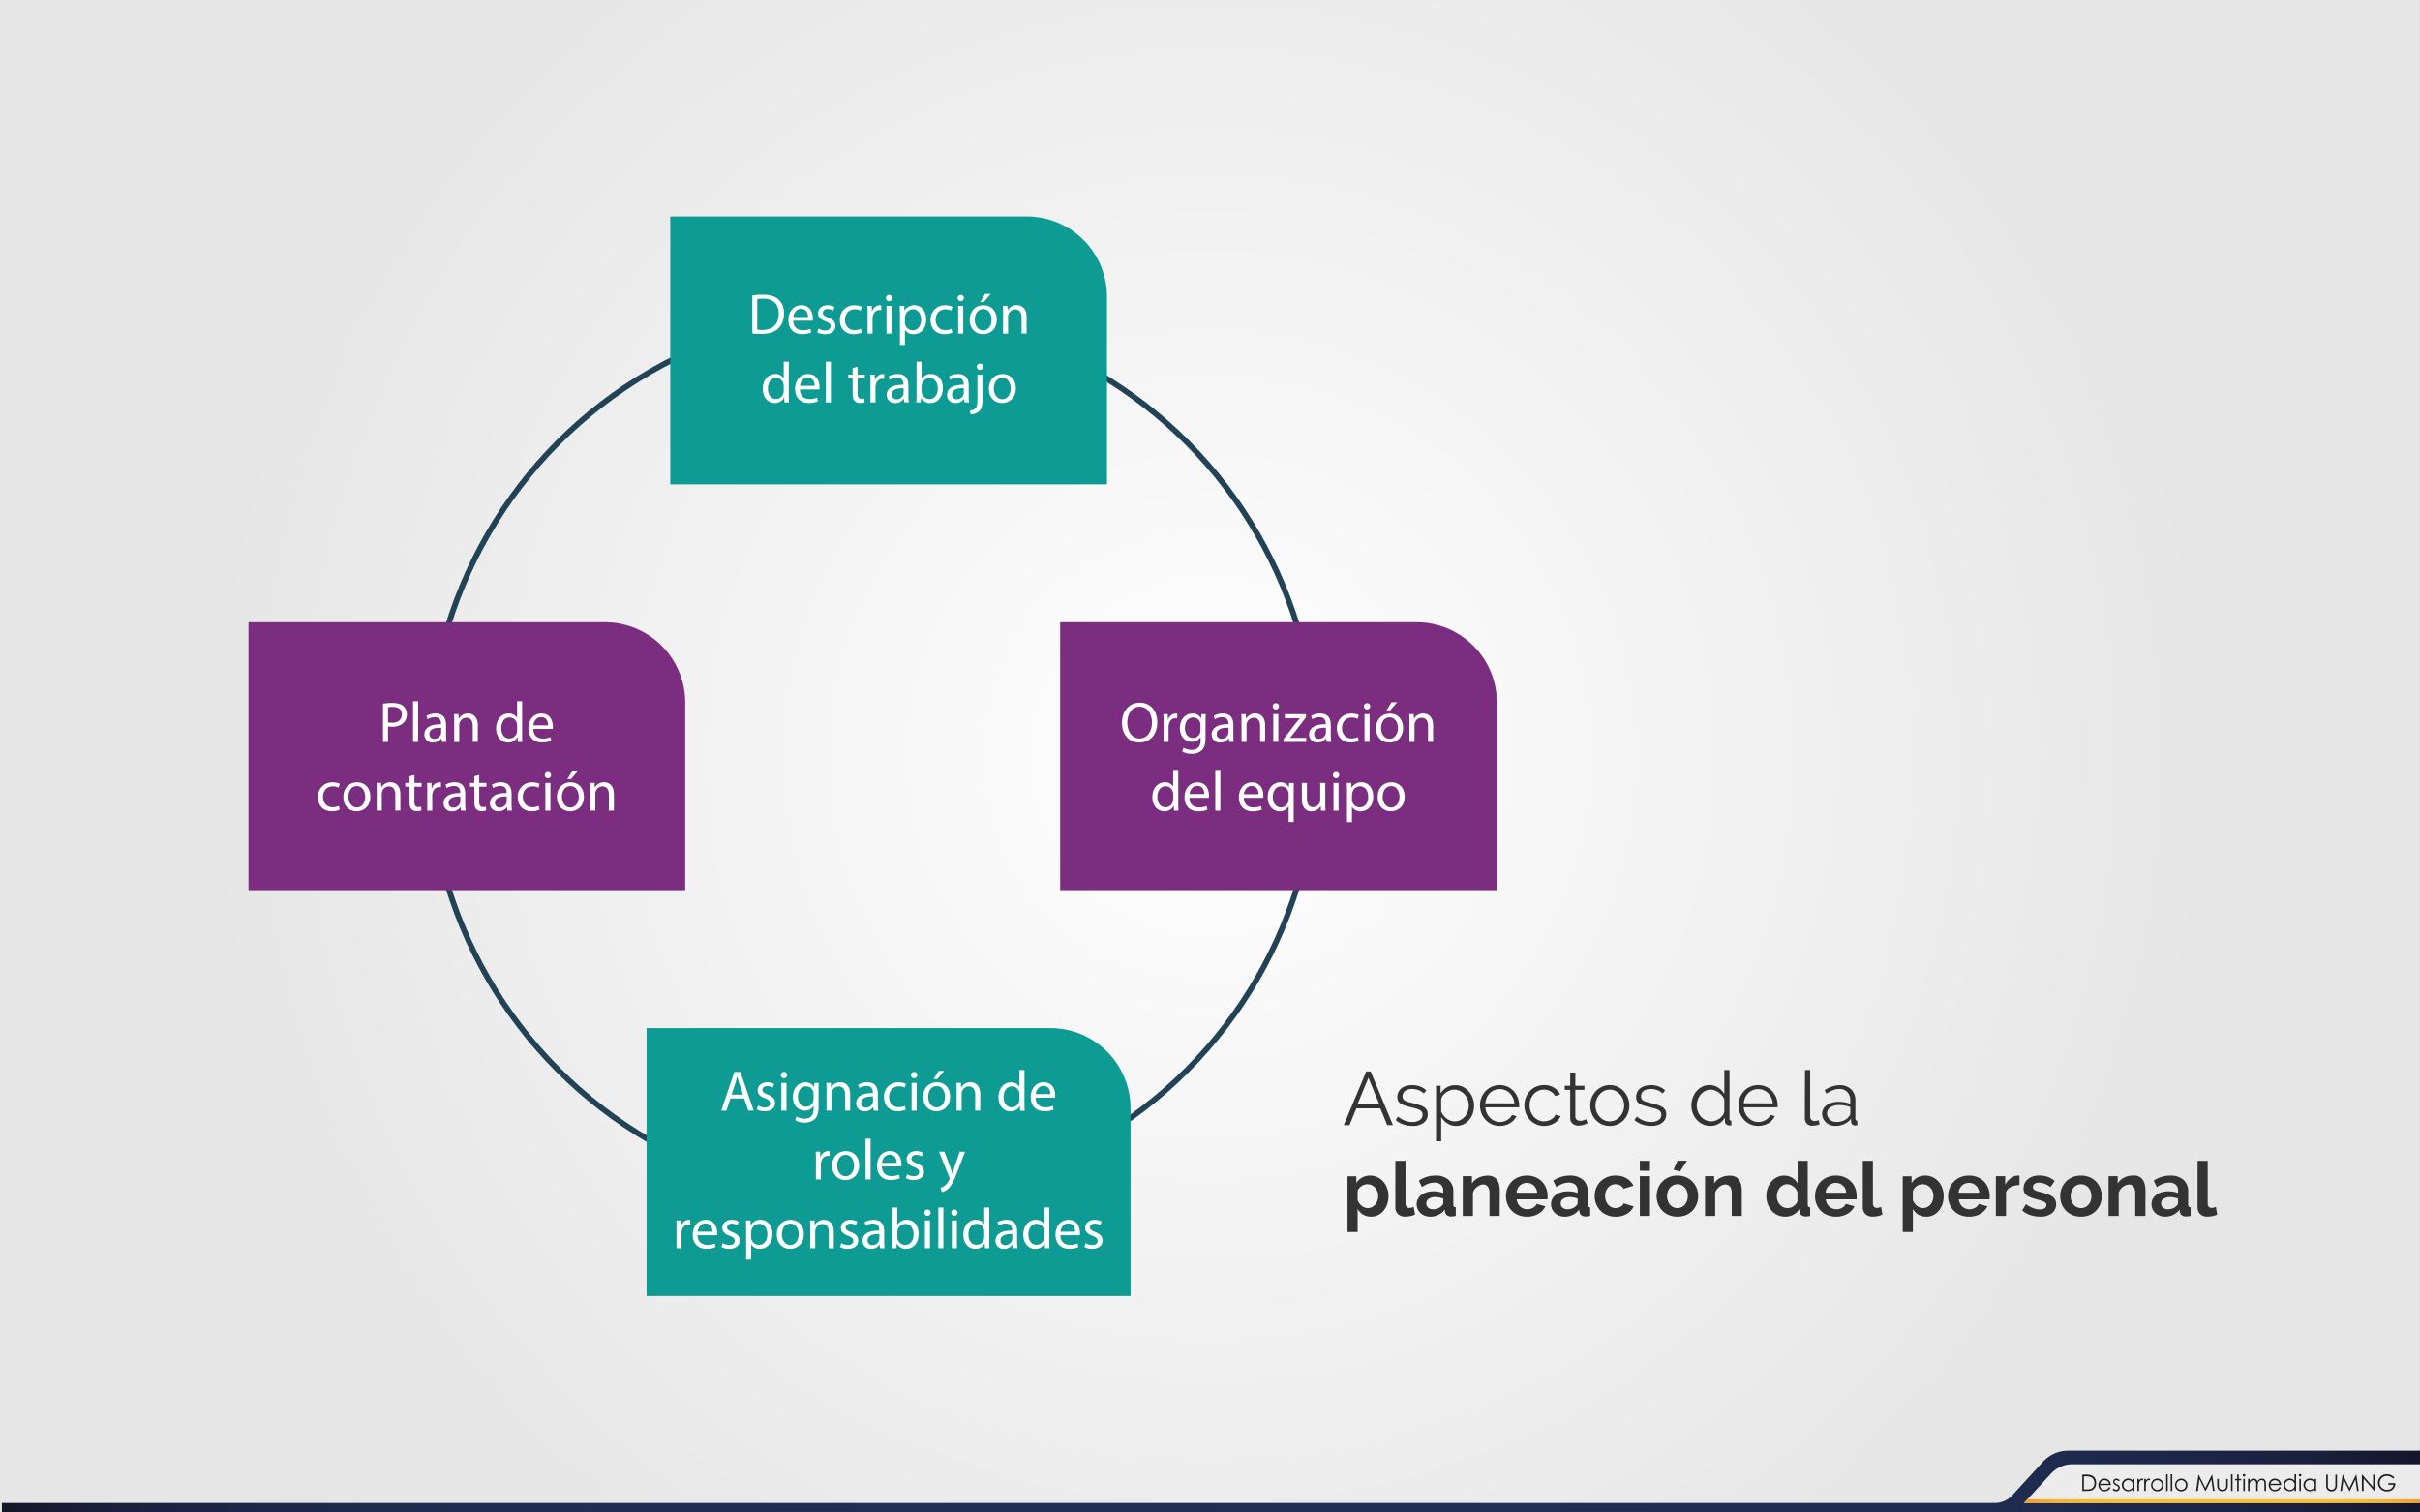 <svg id="Capa_1" data-name="Capa 1" xmlns="http://www.w3.org/2000/svg" xmlns:xlink="http://www.w3.org/1999/xlink" viewBox="0 0 1280.05 800"><rect x="0" y="0" width="1280.05" height="800" fill="#808080" stroke="none"/><defs><style>.cls-1{fill:url(#Degradado_sin_nombre_5);}.cls-2{fill:url(#Degradado_sin_nombre_3);}.cls-3{fill:#ececec;}.cls-4{fill:#1d1d1b;}.cls-5{fill:url(#Degradado_sin_nombre_2);}.cls-6{fill:#333;}.cls-7{fill:none;stroke:#224256;stroke-miterlimit:10;stroke-width:3px;}.cls-8{fill:#0e9b94;}.cls-9{fill:#fff;}.cls-10{fill:#7b2e7f;}</style><radialGradient id="Degradado_sin_nombre_5" cx="640" cy="400" r="533.67" gradientUnits="userSpaceOnUse"><stop offset="0" stop-color="#fff"/><stop offset="1" stop-color="#e6e6e6"/></radialGradient><linearGradient id="Degradado_sin_nombre_3" x1="1" y1="783.67" x2="1280.05" y2="783.67" gradientUnits="userSpaceOnUse"><stop offset="0" stop-color="#14162a"/><stop offset="0.02" stop-color="#171a33"/><stop offset="0.05" stop-color="#1a203d"/><stop offset="0.09" stop-color="#1d2547"/><stop offset="0.14" stop-color="#1d2a4d"/><stop offset="0.2" stop-color="#212c52"/><stop offset="0.28" stop-color="#222d55"/><stop offset="0.51" stop-color="#222d55"/><stop offset="0.73" stop-color="#222d55"/><stop offset="0.81" stop-color="#212c52"/><stop offset="0.86" stop-color="#1d2a4d"/><stop offset="0.91" stop-color="#1d2547"/><stop offset="0.95" stop-color="#1a203d"/><stop offset="0.98" stop-color="#171a33"/><stop offset="1" stop-color="#14162a"/></linearGradient><linearGradient id="Degradado_sin_nombre_2" x1="1070.54" y1="794.02" x2="1280" y2="794.02" gradientUnits="userSpaceOnUse"><stop offset="0" stop-color="#f49d2d"/><stop offset="0.03" stop-color="#f6a52d"/><stop offset="0.08" stop-color="#f9b32d"/><stop offset="0.15" stop-color="#fabb2c"/><stop offset="0.24" stop-color="#fbc02c"/><stop offset="0.51" stop-color="#fbc02c"/><stop offset="0.77" stop-color="#fbc02c"/><stop offset="0.86" stop-color="#fabb2c"/><stop offset="0.92" stop-color="#f9b32d"/><stop offset="0.98" stop-color="#f6a52d"/><stop offset="1" stop-color="#f49d2d"/></linearGradient></defs><title>p5h1</title><rect class="cls-1" width="1280" height="800"/><path id="_Trazado_" data-name="&lt;Trazado&gt;" class="cls-2" d="M1080.65,773.16,1064.3,791a12.49,12.49,0,0,1-9.2,4H1v5H1280.05V767.33H1093.91A18,18,0,0,0,1080.65,773.16Z" transform="translate(0)"/><path id="_Trazado_2" data-name="&lt;Trazado&gt;" class="cls-3" d="M1070.59,795h209.46V774.51H1096.13a15.29,15.29,0,0,0-11.26,4.95Z" transform="translate(0)"/><path class="cls-4" d="M1101.43,788.65V780h1.79a9.13,9.13,0,0,1,2.81.31,3.75,3.75,0,0,1,2,1.52,4.63,4.63,0,0,1,.71,2.58,4.53,4.53,0,0,1-.56,2.28,3.59,3.59,0,0,1-1.45,1.45,5.47,5.47,0,0,1-2.5.47Zm.83-.81h1a9.28,9.28,0,0,0,2.48-.22,2.85,2.85,0,0,0,1.53-1.14,3.5,3.5,0,0,0,.56-2,3.69,3.69,0,0,0-.6-2.13,3,3,0,0,0-1.68-1.21,10.16,10.16,0,0,0-2.67-.25h-.61Z" transform="translate(0)"/><path class="cls-4" d="M1115.59,786.53l.69.36a3.75,3.75,0,0,1-.79,1.08,3.12,3.12,0,0,1-1,.62,3.5,3.5,0,0,1-1.26.21,3,3,0,0,1-2.44-1,3.45,3.45,0,0,1-.88-2.31,3.41,3.41,0,0,1,.75-2.16,3,3,0,0,1,2.53-1.21,3.15,3.15,0,0,1,2.6,1.24,3.45,3.45,0,0,1,.7,2.18h-5.74a2.6,2.6,0,0,0,.71,1.82,2.26,2.26,0,0,0,1.7.71,2.73,2.73,0,0,0,.95-.17,2.49,2.49,0,0,0,.78-.45A3.81,3.81,0,0,0,1115.59,786.53Zm0-1.72a2.72,2.72,0,0,0-.48-1,2.27,2.27,0,0,0-.83-.63,2.55,2.55,0,0,0-1.09-.24,2.34,2.34,0,0,0-1.61.6,2.73,2.73,0,0,0-.75,1.32Z" transform="translate(0)"/><path class="cls-4" d="M1121.22,783l-.53.54a1.89,1.89,0,0,0-1.29-.64,1,1,0,0,0-.68.26.81.81,0,0,0-.29.62.91.91,0,0,0,.24.59,3.3,3.3,0,0,0,1,.67,3.69,3.69,0,0,1,1.25.91,1.67,1.67,0,0,1,.32,1,1.8,1.8,0,0,1-.55,1.33,1.88,1.88,0,0,1-1.38.54,2.41,2.41,0,0,1-1.05-.24,2.29,2.29,0,0,1-.83-.66l.52-.59a1.79,1.79,0,0,0,1.33.71,1.2,1.2,0,0,0,.84-.32,1,1,0,0,0,.35-.74,1,1,0,0,0-.23-.63,3.69,3.69,0,0,0-1-.68,3.3,3.3,0,0,1-1.17-.88,1.65,1.65,0,0,1-.31-1,1.61,1.61,0,0,1,.5-1.21,1.73,1.73,0,0,1,1.25-.48A2.6,2.6,0,0,1,1121.22,783Z" transform="translate(0)"/><path class="cls-4" d="M1129,782.27v6.38h-.81v-1.1a3.52,3.52,0,0,1-1.16.94,3.23,3.23,0,0,1-3.71-.67,3.29,3.29,0,0,1-1-2.39,3.23,3.23,0,0,1,1-2.36,3.15,3.15,0,0,1,2.33-1,3,3,0,0,1,1.42.33,3.23,3.23,0,0,1,1.12,1v-1.17Zm-3.28.63a2.48,2.48,0,0,0-2.19,1.28,2.58,2.58,0,0,0,0,2.58,2.51,2.51,0,0,0,.93,1,2.43,2.43,0,0,0,1.25.34,2.57,2.57,0,0,0,1.28-.34,2.38,2.38,0,0,0,.93-.92,2.63,2.63,0,0,0,.32-1.31,2.54,2.54,0,0,0-.73-1.85A2.41,2.41,0,0,0,1125.75,782.9Z" transform="translate(0)"/><path class="cls-4" d="M1130.56,782.27h.84v.93a2.94,2.94,0,0,1,.79-.82,1.56,1.56,0,0,1,.87-.27,1.5,1.5,0,0,1,.73.22l-.43.69a1.14,1.14,0,0,0-.43-.11,1.19,1.19,0,0,0-.79.34,2.13,2.13,0,0,0-.58,1,10,10,0,0,0-.15,2.2v2.16h-.84Z" transform="translate(0)"/><path class="cls-4" d="M1134.17,782.27h.84v.93a2.94,2.94,0,0,1,.79-.82,1.56,1.56,0,0,1,.87-.27,1.5,1.5,0,0,1,.73.22l-.43.69a1.14,1.14,0,0,0-.43-.11,1.19,1.19,0,0,0-.79.34,2.13,2.13,0,0,0-.58,1,10,10,0,0,0-.15,2.2v2.16h-.84Z" transform="translate(0)"/><path class="cls-4" d="M1141.06,782.11a3.16,3.16,0,0,1,2.44,1.07,3.42,3.42,0,0,1,0,4.64,3.37,3.37,0,0,1-4.79,0,3.41,3.41,0,0,1,0-4.63A3.15,3.15,0,0,1,1141.06,782.11Zm0,.8a2.37,2.37,0,0,0-1.76.76,2.53,2.53,0,0,0-.74,1.83,2.6,2.6,0,0,0,.33,1.29,2.37,2.37,0,0,0,.91.92,2.57,2.57,0,0,0,2.5,0,2.38,2.38,0,0,0,.91-.92,2.59,2.59,0,0,0,.33-1.29,2.52,2.52,0,0,0-.74-1.83A2.37,2.37,0,0,0,1141.06,782.91Z" transform="translate(0)"/><path class="cls-4" d="M1145.78,779.81h.82v8.84h-.82Z" transform="translate(0)"/><path class="cls-4" d="M1148.18,779.81h.82v8.84h-.82Z" transform="translate(0)"/><path class="cls-4" d="M1153.73,782.11a3.16,3.16,0,0,1,2.44,1.07,3.42,3.42,0,0,1,0,4.64,3.37,3.37,0,0,1-4.79,0,3.41,3.41,0,0,1,0-4.63A3.15,3.15,0,0,1,1153.73,782.11Zm0,.8a2.37,2.37,0,0,0-1.76.76,2.53,2.53,0,0,0-.74,1.83,2.6,2.6,0,0,0,.33,1.29,2.37,2.37,0,0,0,.91.92,2.57,2.57,0,0,0,2.5,0,2.38,2.38,0,0,0,.91-.92,2.59,2.59,0,0,0,.33-1.29,2.52,2.52,0,0,0-.74-1.83A2.37,2.37,0,0,0,1153.72,782.91Z" transform="translate(0)"/><path class="cls-4" d="M1161.63,788.65l1.23-8.62h.14l3.5,7.07L1170,780h.14l1.24,8.62h-.84l-.85-6.16-3,6.16h-.22l-3.08-6.21-.85,6.21Z" transform="translate(0)"/><path class="cls-4" d="M1172.81,782.27h.82v3a6.36,6.36,0,0,0,.12,1.5,1.68,1.68,0,0,0,.67.93,2,2,0,0,0,1.18.34,2,2,0,0,0,1.17-.33,1.7,1.7,0,0,0,.66-.87,6.15,6.15,0,0,0,.12-1.56v-3h.84v3.13a5,5,0,0,1-.31,2,2.35,2.35,0,0,1-.93,1,2.92,2.92,0,0,1-1.55.38,3,3,0,0,1-1.56-.38,2.33,2.33,0,0,1-.93-1.05,5.15,5.15,0,0,1-.31-2Z" transform="translate(0)"/><path class="cls-4" d="M1180.09,779.81h.82v8.84h-.82Z" transform="translate(0)"/><path class="cls-4" d="M1183.33,779.91h.82v2.37h1.3V783h-1.3v5.67h-.82V783h-1.12v-.71h1.12Z" transform="translate(0)"/><path class="cls-4" d="M1187,779.65a.65.65,0,0,1,.48.2.66.66,0,0,1,.2.48.67.67,0,0,1-1.35,0,.66.66,0,0,1,.2-.48A.65.65,0,0,1,1187,779.65Zm-.41,2.63h.82v6.38h-.82Z" transform="translate(0)"/><path class="cls-4" d="M1189.08,782.27h.82v1.1a3.19,3.19,0,0,1,.88-.89,2.5,2.5,0,0,1,1.31-.37,2.18,2.18,0,0,1,.88.18,1.9,1.9,0,0,1,.68.48,2.59,2.59,0,0,1,.46.86,3,3,0,0,1,1-1.14,2.42,2.42,0,0,1,1.32-.39,2.07,2.07,0,0,1,1.17.33,2,2,0,0,1,.75.93,5,5,0,0,1,.25,1.79v3.48h-.84v-3.48a4.57,4.57,0,0,0-.15-1.41,1.27,1.27,0,0,0-.5-.62,1.49,1.49,0,0,0-.84-.23,1.84,1.84,0,0,0-1.09.35,2,2,0,0,0-.72.94,6,6,0,0,0-.23,2v2.5h-.82v-3.26a5.6,5.6,0,0,0-.14-1.57,1.31,1.31,0,0,0-.5-.66,1.45,1.45,0,0,0-.85-.25,1.83,1.83,0,0,0-1.06.34,2,2,0,0,0-.73.92,5,5,0,0,0-.24,1.78v2.7h-.82Z" transform="translate(0)"/><path class="cls-4" d="M1205.71,786.53l.69.36a3.75,3.75,0,0,1-.79,1.08,3.12,3.12,0,0,1-1,.62,3.5,3.5,0,0,1-1.26.21,3,3,0,0,1-2.44-1,3.45,3.45,0,0,1-.88-2.31,3.41,3.41,0,0,1,.75-2.16,3,3,0,0,1,2.53-1.21,3.15,3.15,0,0,1,2.6,1.24,3.45,3.45,0,0,1,.7,2.18h-5.74a2.6,2.6,0,0,0,.71,1.82,2.26,2.26,0,0,0,1.7.71,2.73,2.73,0,0,0,.95-.17,2.49,2.49,0,0,0,.78-.45A3.81,3.81,0,0,0,1205.71,786.53Zm0-1.72a2.72,2.72,0,0,0-.48-1,2.27,2.27,0,0,0-.83-.63,2.55,2.55,0,0,0-1.09-.24,2.34,2.34,0,0,0-1.61.6,2.73,2.73,0,0,0-.75,1.32Z" transform="translate(0)"/><path class="cls-4" d="M1214.5,779.81v8.84h-.81v-1.1a3.52,3.52,0,0,1-1.16.94,3.23,3.23,0,0,1-3.71-.67,3.29,3.29,0,0,1-1-2.39,3.23,3.23,0,0,1,1-2.36,3.15,3.15,0,0,1,2.33-1,3,3,0,0,1,1.42.33,3.23,3.23,0,0,1,1.12,1v-3.63Zm-3.28,3.09a2.48,2.48,0,0,0-2.19,1.28,2.58,2.58,0,0,0,0,2.58,2.51,2.51,0,0,0,.93,1,2.43,2.43,0,0,0,1.25.34,2.57,2.57,0,0,0,1.28-.34,2.38,2.38,0,0,0,.93-.92,2.63,2.63,0,0,0,.32-1.31,2.54,2.54,0,0,0-.73-1.85A2.41,2.41,0,0,0,1211.22,782.9Z" transform="translate(0)"/><path class="cls-4" d="M1216.64,779.65a.65.65,0,0,1,.48.2.66.66,0,0,1,.2.48.67.67,0,0,1-1.35,0,.66.66,0,0,1,.2-.48A.65.65,0,0,1,1216.64,779.65Zm-.41,2.63h.82v6.38h-.82Z" transform="translate(0)"/><path class="cls-4" d="M1225.11,782.27v6.38h-.81v-1.1a3.52,3.52,0,0,1-1.16.94,3.23,3.23,0,0,1-3.71-.67,3.29,3.29,0,0,1-1-2.39,3.23,3.23,0,0,1,1-2.36,3.15,3.15,0,0,1,2.33-1,3,3,0,0,1,1.42.33,3.23,3.23,0,0,1,1.12,1v-1.17Zm-3.28.63a2.48,2.48,0,0,0-2.19,1.28,2.58,2.58,0,0,0,0,2.58,2.51,2.51,0,0,0,.93,1,2.43,2.43,0,0,0,1.25.34,2.57,2.57,0,0,0,1.28-.34,2.38,2.38,0,0,0,.93-.92,2.63,2.63,0,0,0,.32-1.31,2.54,2.54,0,0,0-.73-1.85A2.41,2.41,0,0,0,1221.83,782.9Z" transform="translate(0)"/><path class="cls-4" d="M1230.44,780h.86v5.2a10.76,10.76,0,0,0,0,1.15,1.91,1.91,0,0,0,.3.85,1.76,1.76,0,0,0,.72.57,2.26,2.26,0,0,0,1,.23,1.93,1.93,0,0,0,.82-.18,1.82,1.82,0,0,0,.66-.5,2.06,2.06,0,0,0,.39-.78,6.45,6.45,0,0,0,.09-1.35V780h.86v5.2a6.34,6.34,0,0,1-.23,1.87,2.54,2.54,0,0,1-.9,1.24,2.58,2.58,0,0,1-1.64.53,3.14,3.14,0,0,1-1.79-.5,2.4,2.4,0,0,1-1-1.32,7,7,0,0,1-.16-1.82Z" transform="translate(0)"/><path class="cls-4" d="M1237.88,788.65l1.23-8.62h.14l3.5,7.07,3.47-7.07h.14l1.24,8.62h-.84l-.85-6.16-3,6.16h-.22l-3.08-6.21-.85,6.21Z" transform="translate(0)"/><path class="cls-4" d="M1249.3,788.65V780h.19l5.74,6.61V780h.85v8.62h-.19l-5.69-6.53v6.53Z" transform="translate(0)"/><path class="cls-4" d="M1266.49,781.48l-.67.63a5.1,5.1,0,0,0-1.58-1.08,4.25,4.25,0,0,0-1.67-.37,4,4,0,0,0-1.93.5,3.62,3.62,0,0,0-1.42,1.35,3.49,3.49,0,0,0-.5,1.8,3.56,3.56,0,0,0,.52,1.85,3.7,3.7,0,0,0,1.44,1.38,4.15,4.15,0,0,0,2,.5,3.45,3.45,0,0,0,2.25-.75,3,3,0,0,0,1.09-1.95h-2.75v-.83H1267a4.33,4.33,0,0,1-1.19,3.17,4.25,4.25,0,0,1-3.14,1.17,4.72,4.72,0,0,1-3.79-1.63,4.33,4.33,0,0,1-1.07-2.9,4.45,4.45,0,0,1,.62-2.28,4.37,4.37,0,0,1,1.69-1.65,4.92,4.92,0,0,1,2.43-.59,5.39,5.39,0,0,1,2.06.4A6.16,6.16,0,0,1,1266.49,781.48Z" transform="translate(0)"/><polygon id="_Trazado_3" data-name="&lt;Trazado&gt;" class="cls-5" points="1072.35 793.03 1070.54 795 1280 795 1280 793.03 1072.35 793.03"/><path class="cls-6" d="M722.68,566.75H725l11.8,28.4h-3l-3.68-8.88H717.44l-3.64,8.88h-3Zm6.88,17.32-5.72-14-5.8,14Z" transform="translate(0)"/><path class="cls-6" d="M747,595.55a14.5,14.5,0,0,1-4.76-.8,11.41,11.41,0,0,1-4-2.32l1.24-1.84a13.55,13.55,0,0,0,3.58,2.16,10.5,10.5,0,0,0,3.9.72,7,7,0,0,0,4-1,3.3,3.3,0,0,0,1.5-2.9,2.52,2.52,0,0,0-.4-1.46,3.49,3.49,0,0,0-1.18-1,9.2,9.2,0,0,0-2-.78q-1.18-.34-2.74-.7-1.8-.44-3.12-.88a9.5,9.5,0,0,1-2.18-1,3.6,3.6,0,0,1-1.28-1.38,4.49,4.49,0,0,1-.42-2.06,5.92,5.92,0,0,1,.62-2.76,5.62,5.62,0,0,1,1.68-2,7.61,7.61,0,0,1,2.48-1.18,11.09,11.09,0,0,1,3-.4,11.69,11.69,0,0,1,4.36.78,8.62,8.62,0,0,1,3.16,2.06l-1.32,1.6a7.33,7.33,0,0,0-2.82-1.8A10.11,10.11,0,0,0,747,576a8.6,8.6,0,0,0-2,.22,4.81,4.81,0,0,0-1.62.7,3.44,3.44,0,0,0-1.1,1.22,3.6,3.6,0,0,0-.4,1.74,2.86,2.86,0,0,0,.28,1.36,2.38,2.38,0,0,0,.92.9,7.43,7.43,0,0,0,1.62.68q1,.3,2.38.62,2,.48,3.52,1a11.05,11.05,0,0,1,2.54,1.12,4.42,4.42,0,0,1,1.54,1.56,4.49,4.49,0,0,1,.52,2.24,5.43,5.43,0,0,1-2.2,4.56A9.52,9.52,0,0,1,747,595.55Z" transform="translate(0)"/><path class="cls-6" d="M770.24,595.55a8.23,8.23,0,0,1-4.66-1.34,10.64,10.64,0,0,1-3.26-3.38v12.84H759.6V574.31H762v4a10.11,10.11,0,0,1,3.32-3.18A8.51,8.51,0,0,1,769.8,574a8.72,8.72,0,0,1,4,.9,10.17,10.17,0,0,1,3.12,2.4,11.15,11.15,0,0,1,2.06,3.46,11.35,11.35,0,0,1,.74,4,12.61,12.61,0,0,1-.68,4.16,10.63,10.63,0,0,1-1.94,3.44,9.33,9.33,0,0,1-3,2.34A8.5,8.5,0,0,1,770.24,595.55Zm-.76-2.4a6.51,6.51,0,0,0,3.06-.72,7.59,7.59,0,0,0,2.36-1.9,8.52,8.52,0,0,0,1.5-2.68,9.4,9.4,0,0,0,.52-3.1,8.65,8.65,0,0,0-.6-3.2,8.85,8.85,0,0,0-1.64-2.68,7.8,7.8,0,0,0-2.46-1.84,7,7,0,0,0-3.06-.68,6.3,6.3,0,0,0-2.18.42,8.93,8.93,0,0,0-2.12,1.12,7.57,7.57,0,0,0-1.68,1.64,4.41,4.41,0,0,0-.86,2v6.4a9.49,9.49,0,0,0,1.22,2.08,8.61,8.61,0,0,0,1.68,1.66,8,8,0,0,0,2,1.1A6.39,6.39,0,0,0,769.48,593.15Z" transform="translate(0)"/><path class="cls-6" d="M793.28,595.55a10,10,0,0,1-4.18-.86,10.24,10.24,0,0,1-3.3-2.36,11,11,0,0,1-2.18-3.46,11.26,11.26,0,0,1-.78-4.2,11,11,0,0,1,.78-4.14,10.74,10.74,0,0,1,2.16-3.4,10.26,10.26,0,0,1,3.3-2.32,10.54,10.54,0,0,1,8.34,0,10,10,0,0,1,3.26,2.34,11,11,0,0,1,2.88,7.48v.64a1.61,1.61,0,0,1,0,.44H785.68a8.77,8.77,0,0,0,.78,3.1,8.51,8.51,0,0,0,1.7,2.46,7.61,7.61,0,0,0,2.38,1.62,7.12,7.12,0,0,0,2.86.58,7.4,7.4,0,0,0,2-.28,8.07,8.07,0,0,0,1.84-.76,6.83,6.83,0,0,0,1.52-1.18,5.06,5.06,0,0,0,1-1.54l2.36.64a6.92,6.92,0,0,1-1.36,2.1,9.49,9.49,0,0,1-2,1.64,10,10,0,0,1-2.56,1.08A11.11,11.11,0,0,1,793.28,595.55ZM801,583.63a8.36,8.36,0,0,0-2.46-5.44,7.46,7.46,0,0,0-2.36-1.56,7.35,7.35,0,0,0-2.86-.56,7.49,7.49,0,0,0-2.88.56,7.37,7.37,0,0,0-2.38,1.56,7.68,7.68,0,0,0-1.64,2.4,9.08,9.08,0,0,0-.74,3Z" transform="translate(0)"/><path class="cls-6" d="M806.32,584.67a11.41,11.41,0,0,1,.76-4.16,10.39,10.39,0,0,1,2.14-3.42,10,10,0,0,1,3.3-2.3,10.47,10.47,0,0,1,4.24-.84,9.73,9.73,0,0,1,5.16,1.34,8.61,8.61,0,0,1,3.32,3.62l-2.64.84a6.34,6.34,0,0,0-2.46-2.5,7.26,7.26,0,0,0-6.48-.26,7.61,7.61,0,0,0-2.4,1.74,8,8,0,0,0-1.6,2.62,9.64,9.64,0,0,0,0,6.64,8.47,8.47,0,0,0,1.64,2.7,7.81,7.81,0,0,0,2.42,1.8,6.73,6.73,0,0,0,2.94.66,7.19,7.19,0,0,0,2-.28,7.63,7.63,0,0,0,1.82-.78,6.55,6.55,0,0,0,1.44-1.14,3.7,3.7,0,0,0,.84-1.36l2.68.8a6.84,6.84,0,0,1-1.28,2.06,8.8,8.8,0,0,1-2,1.64,9.69,9.69,0,0,1-2.52,1.08,10.74,10.74,0,0,1-2.86.38,10.11,10.11,0,0,1-7.52-3.22,11,11,0,0,1-2.18-3.46A11.26,11.26,0,0,1,806.32,584.67Z" transform="translate(0)"/><path class="cls-6" d="M839.71,594.15l-.7.32q-.46.2-1.06.4a12.27,12.27,0,0,1-1.36.36,7.84,7.84,0,0,1-1.6.16,5.81,5.81,0,0,1-1.68-.24,3.91,3.91,0,0,1-1.4-.74,3.64,3.64,0,0,1-1-1.26,4.07,4.07,0,0,1-.36-1.76V576.47h-2.88v-2.16h2.88v-7h2.72v7h4.8v2.16h-4.8v14.16a2.16,2.16,0,0,0,.82,1.7,2.81,2.81,0,0,0,1.7.54,5.1,5.1,0,0,0,2-.38A9,9,0,0,0,839,592Z" transform="translate(0)"/><path class="cls-6" d="M851.48,595.55a9.88,9.88,0,0,1-4.16-.86,10.22,10.22,0,0,1-3.26-2.34,10.62,10.62,0,0,1-2.14-3.44,11.29,11.29,0,0,1-.76-4.12,11.14,11.14,0,0,1,.78-4.16,10.9,10.9,0,0,1,2.16-3.44,10.49,10.49,0,0,1,3.26-2.36,9.6,9.6,0,0,1,4.12-.88,9.74,9.74,0,0,1,4.14.88,10.43,10.43,0,0,1,3.28,2.36,10.92,10.92,0,0,1,2.16,3.44,11.16,11.16,0,0,1,.78,4.16,11.29,11.29,0,0,1-.76,4.12,10.62,10.62,0,0,1-2.14,3.44,10.17,10.17,0,0,1-3.28,2.34A10,10,0,0,1,851.48,595.55Zm-7.56-10.72a8.69,8.69,0,0,0,.6,3.26,8.84,8.84,0,0,0,1.62,2.64,7.31,7.31,0,0,0,2.4,1.78,6.89,6.89,0,0,0,2.94.64,6.73,6.73,0,0,0,2.94-.66,7.82,7.82,0,0,0,2.42-1.8,8.61,8.61,0,0,0,1.64-2.66,9.22,9.22,0,0,0,0-6.54,8.54,8.54,0,0,0-1.64-2.68,7.81,7.81,0,0,0-2.42-1.8,6.73,6.73,0,0,0-2.94-.66,6.61,6.61,0,0,0-2.92.66,7.74,7.74,0,0,0-2.4,1.82,8.77,8.77,0,0,0-1.64,2.7A9,9,0,0,0,843.92,584.83Z" transform="translate(0)"/><path class="cls-6" d="M873.31,595.55a14.5,14.5,0,0,1-4.76-.8,11.42,11.42,0,0,1-4-2.32l1.24-1.84a13.53,13.53,0,0,0,3.58,2.16,10.49,10.49,0,0,0,3.9.72,7,7,0,0,0,4-1,3.3,3.3,0,0,0,1.5-2.9,2.52,2.52,0,0,0-.4-1.46,3.48,3.48,0,0,0-1.18-1,9.25,9.25,0,0,0-2-.78q-1.18-.34-2.74-.7-1.8-.44-3.12-.88a9.49,9.49,0,0,1-2.18-1,3.6,3.6,0,0,1-1.28-1.38,4.49,4.49,0,0,1-.42-2.06,5.92,5.92,0,0,1,.62-2.76,5.62,5.62,0,0,1,1.68-2,7.62,7.62,0,0,1,2.48-1.18,11.09,11.09,0,0,1,3-.4,11.69,11.69,0,0,1,4.36.78,8.62,8.62,0,0,1,3.16,2.06l-1.32,1.6a7.32,7.32,0,0,0-2.82-1.8,10.11,10.11,0,0,0-3.46-.6,8.6,8.6,0,0,0-2,.22,4.81,4.81,0,0,0-1.62.7,3.44,3.44,0,0,0-1.1,1.22,3.61,3.61,0,0,0-.4,1.74,2.87,2.87,0,0,0,.28,1.36,2.38,2.38,0,0,0,.92.9,7.48,7.48,0,0,0,1.62.68q1,.3,2.38.62,2,.48,3.52,1a11.09,11.09,0,0,1,2.54,1.12,4.43,4.43,0,0,1,1.54,1.56,4.5,4.5,0,0,1,.52,2.24,5.43,5.43,0,0,1-2.2,4.56A9.52,9.52,0,0,1,873.31,595.55Z" transform="translate(0)"/><path class="cls-6" d="M904.63,595.55a9,9,0,0,1-4-.9,10.18,10.18,0,0,1-3.16-2.38,11,11,0,0,1-2.06-3.42,11.3,11.3,0,0,1-.74-4.06,12.12,12.12,0,0,1,.72-4.18,11.15,11.15,0,0,1,2-3.46,9.35,9.35,0,0,1,3-2.34,8.5,8.5,0,0,1,3.82-.86,8.15,8.15,0,0,1,4.68,1.38,10.45,10.45,0,0,1,3.2,3.34V566h2.72v25.68q0,1.12,1,1.12v2.4a5.17,5.17,0,0,1-1,.12,2.5,2.5,0,0,1-1.68-.62,1.91,1.91,0,0,1-.72-1.5v-2a9.13,9.13,0,0,1-3.36,3.24A8.81,8.81,0,0,1,904.63,595.55Zm.6-2.4a6.48,6.48,0,0,0,2.14-.4,8.75,8.75,0,0,0,2.14-1.1,7.38,7.38,0,0,0,1.7-1.64,4.44,4.44,0,0,0,.86-2v-6.44a7.15,7.15,0,0,0-1.16-2,9.41,9.41,0,0,0-1.74-1.66,8.22,8.22,0,0,0-2.1-1.12,6.54,6.54,0,0,0-2.2-.4,6.39,6.39,0,0,0-3,.72,7.69,7.69,0,0,0-2.34,1.9,8.49,8.49,0,0,0-1.5,2.7,9.58,9.58,0,0,0-.52,3.12,8.65,8.65,0,0,0,.6,3.2,8.56,8.56,0,0,0,1.64,2.66,7.91,7.91,0,0,0,2.46,1.82A7,7,0,0,0,905.23,593.15Z" transform="translate(0)"/><path class="cls-6" d="M930,595.55a10,10,0,0,1-4.18-.86,10.24,10.24,0,0,1-3.3-2.36,11,11,0,0,1-2.18-3.46,11.26,11.26,0,0,1-.78-4.2,11,11,0,0,1,.78-4.14,10.74,10.74,0,0,1,2.16-3.4,10.26,10.26,0,0,1,3.3-2.32,10.54,10.54,0,0,1,8.34,0,10,10,0,0,1,3.26,2.34,11,11,0,0,1,2.88,7.48v.64a1.61,1.61,0,0,1,0,.44H922.35a8.77,8.77,0,0,0,.78,3.1,8.51,8.51,0,0,0,1.7,2.46,7.61,7.61,0,0,0,2.38,1.62,7.12,7.12,0,0,0,2.86.58,7.4,7.4,0,0,0,2-.28,8.07,8.07,0,0,0,1.84-.76,6.83,6.83,0,0,0,1.52-1.18,5.06,5.06,0,0,0,1-1.54l2.36.64a6.92,6.92,0,0,1-1.36,2.1,9.49,9.49,0,0,1-2,1.64,10,10,0,0,1-2.56,1.08A11.11,11.11,0,0,1,930,595.55Zm7.68-11.92a8.36,8.36,0,0,0-2.46-5.44,7.46,7.46,0,0,0-2.36-1.56,7.35,7.35,0,0,0-2.86-.56,7.49,7.49,0,0,0-2.88.56,7.37,7.37,0,0,0-2.38,1.56,7.68,7.68,0,0,0-1.64,2.4,9.08,9.08,0,0,0-.74,3Z" transform="translate(0)"/><path class="cls-6" d="M954.75,566h2.72v24.48a2.5,2.5,0,0,0,.64,1.82,2.39,2.39,0,0,0,1.8.66,5.39,5.39,0,0,0,1-.12,6.82,6.82,0,0,0,1.12-.32l.48,2.2a9,9,0,0,1-1.86.52,10.89,10.89,0,0,1-1.9.2,4,4,0,0,1-3-1.06,4,4,0,0,1-1.08-3Z" transform="translate(0)"/><path class="cls-6" d="M970.75,595.55a7.37,7.37,0,0,1-2.74-.5,6.91,6.91,0,0,1-2.2-1.38,6.21,6.21,0,0,1-2-4.6,5.14,5.14,0,0,1,.64-2.52,6.11,6.11,0,0,1,1.8-2,8.82,8.82,0,0,1,2.76-1.3,12.74,12.74,0,0,1,3.52-.46,19.25,19.25,0,0,1,3.24.28,14,14,0,0,1,2.92.8V582a6,6,0,0,0-1.56-4.38,5.72,5.72,0,0,0-4.32-1.62,9.2,9.2,0,0,0-3.28.64,15.8,15.8,0,0,0-3.4,1.84l-1-1.8A14.07,14.07,0,0,1,973,574a8.41,8.41,0,0,1,6.16,2.2,8.13,8.13,0,0,1,2.24,6.08v9.4q0,1.12,1,1.12v2.4a6.47,6.47,0,0,1-1,.12,2.34,2.34,0,0,1-1.62-.52,2,2,0,0,1-.62-1.44l-.08-1.64a9.44,9.44,0,0,1-3.62,2.88A11.14,11.14,0,0,1,970.75,595.55Zm.64-2.08a9.39,9.39,0,0,0,3.9-.8,6.38,6.38,0,0,0,2.7-2.12,2.49,2.49,0,0,0,.54-.78,2,2,0,0,0,.18-.78v-3.4a16.76,16.76,0,0,0-2.82-.8,15.8,15.8,0,0,0-3-.28,8.29,8.29,0,0,0-4.68,1.2,3.65,3.65,0,0,0-1.8,3.16,4.32,4.32,0,0,0,.38,1.8,4.57,4.57,0,0,0,1,1.46,4.87,4.87,0,0,0,1.58,1A5.32,5.32,0,0,0,971.39,593.47Z" transform="translate(0)"/><path class="cls-6" d="M725.32,643.55a8.26,8.26,0,0,1-4.32-1.1,7.82,7.82,0,0,1-2.88-3v12.2h-5.36V622.19h4.68v3.6a8.53,8.53,0,0,1,3-2.9,8.33,8.33,0,0,1,4.24-1.06,9,9,0,0,1,3.92.86,9.72,9.72,0,0,1,3.1,2.32,10.83,10.83,0,0,1,2,3.44,11.85,11.85,0,0,1,.74,4.18,13.21,13.21,0,0,1-.68,4.28,11,11,0,0,1-1.9,3.48,8.87,8.87,0,0,1-2.9,2.32A8.11,8.11,0,0,1,725.32,643.55Zm-1.8-4.56a4.8,4.8,0,0,0,2.22-.52,5.37,5.37,0,0,0,1.74-1.4,6.57,6.57,0,0,0,1.12-2,7.31,7.31,0,0,0,.4-2.4,6.78,6.78,0,0,0-.44-2.46,6.11,6.11,0,0,0-1.22-2,5.68,5.68,0,0,0-1.84-1.32,5.51,5.51,0,0,0-2.3-.48,5,5,0,0,0-1.56.26,5.5,5.5,0,0,0-1.48.74,6.44,6.44,0,0,0-1.22,1.12,4.67,4.67,0,0,0-.82,1.4v4.92a7.12,7.12,0,0,0,2.2,3A5,5,0,0,0,723.52,639Z" transform="translate(0)"/><path class="cls-6" d="M738.08,614h5.36v22.48a2.65,2.65,0,0,0,.56,1.8,2,2,0,0,0,1.6.64,4,4,0,0,0,1.06-.16,7.28,7.28,0,0,0,1.1-.4l.72,4.08a10.35,10.35,0,0,1-2.52.8,13.83,13.83,0,0,1-2.6.28,5.37,5.37,0,0,1-3.9-1.34,5.08,5.08,0,0,1-1.38-3.82Z" transform="translate(0)"/><path class="cls-6" d="M756.51,643.55a8,8,0,0,1-2.84-.5,6.84,6.84,0,0,1-2.28-1.4,6.53,6.53,0,0,1-1.5-2.1,6.37,6.37,0,0,1-.54-2.64,5.82,5.82,0,0,1,.66-2.74,6.28,6.28,0,0,1,1.84-2.14,9.14,9.14,0,0,1,2.82-1.38,12.31,12.31,0,0,1,3.6-.5,15.5,15.5,0,0,1,2.74.24,11.13,11.13,0,0,1,2.38.68v-1.2a4.21,4.21,0,0,0-1.18-3.2,4.91,4.91,0,0,0-3.5-1.12,9.26,9.26,0,0,0-3.28.6,15.21,15.21,0,0,0-3.28,1.76l-1.64-3.4a15.48,15.48,0,0,1,8.72-2.68,10.22,10.22,0,0,1,7,2.22,8.14,8.14,0,0,1,2.5,6.42V637a1.88,1.88,0,0,0,.3,1.2,1.32,1.32,0,0,0,1,.4v4.56a12,12,0,0,1-2.36.28,3.57,3.57,0,0,1-2.34-.68,2.92,2.92,0,0,1-1-1.8l-.12-1.16a9.28,9.28,0,0,1-3.4,2.8A9.76,9.76,0,0,1,756.51,643.55Zm1.52-3.92a7,7,0,0,0,2.58-.48,4.68,4.68,0,0,0,1.9-1.28,1.93,1.93,0,0,0,.88-1.52V634a13.09,13.09,0,0,0-2.08-.58,11.22,11.22,0,0,0-2.16-.22,5.73,5.73,0,0,0-3.4.94,2.82,2.82,0,0,0-1.32,2.38,2.87,2.87,0,0,0,1,2.26A3.78,3.78,0,0,0,758,639.63Z" transform="translate(0)"/><path class="cls-6" d="M793.23,643.15h-5.36V631.39a6.14,6.14,0,0,0-.88-3.68,2.89,2.89,0,0,0-2.44-1.16,4.6,4.6,0,0,0-1.64.32,6.06,6.06,0,0,0-1.58.9,7.34,7.34,0,0,0-1.34,1.38,5.45,5.45,0,0,0-.88,1.76v12.24h-5.36v-21h4.84v3.88A7.94,7.94,0,0,1,782,623a10.78,10.78,0,0,1,5-1.12,6.32,6.32,0,0,1,3.2.72,5.22,5.22,0,0,1,1.92,1.88,7.89,7.89,0,0,1,.94,2.64,17.35,17.35,0,0,1,.26,3Z" transform="translate(0)"/><path class="cls-6" d="M807.63,643.55a11.63,11.63,0,0,1-4.56-.86,10.28,10.28,0,0,1-5.7-5.78,11,11,0,0,1-.78-4.12,11.67,11.67,0,0,1,.76-4.22,10.3,10.3,0,0,1,2.2-3.48,10.5,10.5,0,0,1,3.5-2.38,11.66,11.66,0,0,1,4.62-.88,11.38,11.38,0,0,1,4.58.88,10.55,10.55,0,0,1,3.44,2.36,10,10,0,0,1,2.16,3.44,11.47,11.47,0,0,1,.74,4.08q0,.52,0,1a4.07,4.07,0,0,1-.1.8h-16.2a6.21,6.21,0,0,0,.6,2.2,5.39,5.39,0,0,0,3,2.68,5.66,5.66,0,0,0,2,.36,6.18,6.18,0,0,0,3-.78,4.13,4.13,0,0,0,1.94-2.06l4.6,1.28a9.35,9.35,0,0,1-3.7,3.94A11.47,11.47,0,0,1,807.63,643.55Zm5.44-12.64a5.58,5.58,0,0,0-1.74-3.78,5.46,5.46,0,0,0-7.42,0,5.49,5.49,0,0,0-1.18,1.64,5.77,5.77,0,0,0-.54,2.12Z" transform="translate(0)"/><path class="cls-6" d="M827.59,643.55a8,8,0,0,1-2.84-.5,6.84,6.84,0,0,1-2.28-1.4,6.53,6.53,0,0,1-1.5-2.1,6.37,6.37,0,0,1-.54-2.64,5.82,5.82,0,0,1,.66-2.74,6.28,6.28,0,0,1,1.84-2.14,9.14,9.14,0,0,1,2.82-1.38,12.31,12.31,0,0,1,3.6-.5,15.5,15.5,0,0,1,2.74.24,11.13,11.13,0,0,1,2.38.68v-1.2a4.21,4.21,0,0,0-1.18-3.2,4.91,4.91,0,0,0-3.5-1.12,9.26,9.26,0,0,0-3.28.6,15.21,15.21,0,0,0-3.28,1.76l-1.64-3.4a15.48,15.48,0,0,1,8.72-2.68,10.22,10.22,0,0,1,7,2.22,8.14,8.14,0,0,1,2.5,6.42V637a1.88,1.88,0,0,0,.3,1.2,1.32,1.32,0,0,0,1,.4v4.56a12,12,0,0,1-2.36.28,3.57,3.57,0,0,1-2.34-.68,2.92,2.92,0,0,1-1-1.8l-.12-1.16a9.28,9.28,0,0,1-3.4,2.8A9.76,9.76,0,0,1,827.59,643.55Zm1.52-3.92a7,7,0,0,0,2.58-.48,4.68,4.68,0,0,0,1.9-1.28,1.93,1.93,0,0,0,.88-1.52V634a13.09,13.09,0,0,0-2.08-.58,11.22,11.22,0,0,0-2.16-.22,5.73,5.73,0,0,0-3.4.94,2.82,2.82,0,0,0-1.32,2.38,2.87,2.87,0,0,0,1,2.26A3.78,3.78,0,0,0,829.11,639.63Z" transform="translate(0)"/><path class="cls-6" d="M843.51,632.67a11.41,11.41,0,0,1,.76-4.16,10.12,10.12,0,0,1,2.2-3.44,10.72,10.72,0,0,1,3.48-2.36,11.52,11.52,0,0,1,4.6-.88,11,11,0,0,1,5.86,1.48,9.45,9.45,0,0,1,3.62,3.88l-5.24,1.6A4.71,4.71,0,0,0,857,627a5,5,0,0,0-2.48-.62,5.1,5.1,0,0,0-2.16.46,5.31,5.31,0,0,0-1.74,1.28,5.92,5.92,0,0,0-1.16,2,7.47,7.47,0,0,0-.42,2.56,7.15,7.15,0,0,0,.44,2.56,6.43,6.43,0,0,0,1.18,2,5.19,5.19,0,0,0,1.74,1.3,5,5,0,0,0,2.12.46,5.14,5.14,0,0,0,2.66-.72,4,4,0,0,0,1.7-1.76l5.24,1.6a8.82,8.82,0,0,1-3.56,3.92,11.19,11.19,0,0,1-6,1.52,11.5,11.5,0,0,1-4.6-.88,10.43,10.43,0,0,1-5.7-5.86A11.21,11.21,0,0,1,843.51,632.67Z" transform="translate(0)"/><path class="cls-6" d="M867.39,619.27V614h5.36v5.32Zm0,23.88v-21h5.36v21Z" transform="translate(0)"/><path class="cls-6" d="M887.27,643.55a11.5,11.5,0,0,1-4.6-.88,10.32,10.32,0,0,1-3.46-2.38,10.5,10.5,0,0,1-2.18-3.46,11.29,11.29,0,0,1-.76-4.12,11.41,11.41,0,0,1,.76-4.16,10.51,10.51,0,0,1,2.18-3.46,10.34,10.34,0,0,1,3.46-2.38,11.52,11.52,0,0,1,4.6-.88,11.38,11.38,0,0,1,4.58.88,10.39,10.39,0,0,1,3.44,2.38,10.52,10.52,0,0,1,2.18,3.46,11.41,11.41,0,0,1,.76,4.16,11.29,11.29,0,0,1-.76,4.12,10.69,10.69,0,0,1-2.16,3.46,10.12,10.12,0,0,1-3.44,2.38A11.5,11.5,0,0,1,887.27,643.55Zm-5.48-10.84a7.29,7.29,0,0,0,.42,2.54,6.21,6.21,0,0,0,1.16,2,5.19,5.19,0,0,0,1.74,1.3,5.3,5.3,0,0,0,4.32,0,5.19,5.19,0,0,0,1.74-1.3,6.18,6.18,0,0,0,1.16-2,7.47,7.47,0,0,0,.42-2.56,7.34,7.34,0,0,0-.42-2.52,6.16,6.16,0,0,0-1.16-2,5.17,5.17,0,0,0-1.74-1.3,5.1,5.1,0,0,0-2.16-.46,4.92,4.92,0,0,0-2.16.48,5.42,5.42,0,0,0-1.74,1.32,6.15,6.15,0,0,0-1.16,2A7.34,7.34,0,0,0,881.79,632.71Zm6.84-13-3.44-1,2.16-4.76h5Z" transform="translate(0)"/><path class="cls-6" d="M921.31,643.15H916V631.39a6.14,6.14,0,0,0-.88-3.68,2.89,2.89,0,0,0-2.44-1.16,4.59,4.59,0,0,0-1.64.32,6,6,0,0,0-1.58.9,7.28,7.28,0,0,0-1.34,1.38,5.45,5.45,0,0,0-.88,1.76v12.24h-5.36v-21h4.84v3.88A7.94,7.94,0,0,1,910,623a10.78,10.78,0,0,1,5-1.12,6.32,6.32,0,0,1,3.2.72,5.21,5.21,0,0,1,1.92,1.88,7.89,7.89,0,0,1,.94,2.64,17.35,17.35,0,0,1,.26,3Z" transform="translate(0)"/><path class="cls-6" d="M944.27,643.55a9.47,9.47,0,0,1-7.16-3.16,10.84,10.84,0,0,1-2.06-3.46,12.07,12.07,0,0,1-.74-4.26,12.52,12.52,0,0,1,.7-4.24A11.13,11.13,0,0,1,937,625a9,9,0,0,1,3-2.32,8.46,8.46,0,0,1,3.76-.84,8,8,0,0,1,4.18,1.12,8.12,8.12,0,0,1,2.9,2.92V614h5.36v23a2,2,0,0,0,.28,1.2,1.24,1.24,0,0,0,1,.4v4.56a12.26,12.26,0,0,1-2.28.28,3.71,3.71,0,0,1-2.36-.72,2.64,2.64,0,0,1-1-1.88l-.12-1.32a7.6,7.6,0,0,1-3.14,3A8.93,8.93,0,0,1,944.27,643.55Zm1.4-4.56a5,5,0,0,0,1.56-.26,5.5,5.5,0,0,0,1.48-.74,6.47,6.47,0,0,0,1.22-1.12,4.63,4.63,0,0,0,.82-1.4v-5a5.89,5.89,0,0,0-.9-1.62,6.68,6.68,0,0,0-1.32-1.28,6.91,6.91,0,0,0-1.56-.86,4.44,4.44,0,0,0-1.62-.32,4.82,4.82,0,0,0-2.22.52,5.27,5.27,0,0,0-1.74,1.42,6.8,6.8,0,0,0-1.12,2.06,7.29,7.29,0,0,0-.4,2.4,6.6,6.6,0,0,0,.44,2.44,6.35,6.35,0,0,0,1.2,2,5.46,5.46,0,0,0,1.82,1.32A5.6,5.6,0,0,0,945.67,639Z" transform="translate(0)"/><path class="cls-6" d="M971.11,643.55a11.63,11.63,0,0,1-4.56-.86,10.28,10.28,0,0,1-5.7-5.78,11,11,0,0,1-.78-4.12,11.67,11.67,0,0,1,.76-4.22,10.3,10.3,0,0,1,2.2-3.48,10.5,10.5,0,0,1,3.5-2.38,11.66,11.66,0,0,1,4.62-.88,11.38,11.38,0,0,1,4.58.88,10.55,10.55,0,0,1,3.44,2.36,10,10,0,0,1,2.16,3.44,11.47,11.47,0,0,1,.74,4.08q0,.52,0,1a4.07,4.07,0,0,1-.1.8h-16.2a6.21,6.21,0,0,0,.6,2.2,5.39,5.39,0,0,0,3,2.68,5.66,5.66,0,0,0,2,.36,6.18,6.18,0,0,0,3-.78,4.13,4.13,0,0,0,1.94-2.06l4.6,1.28a9.35,9.35,0,0,1-3.7,3.94A11.47,11.47,0,0,1,971.11,643.55Zm5.44-12.64a5.58,5.58,0,0,0-1.74-3.78,5.46,5.46,0,0,0-7.42,0,5.49,5.49,0,0,0-1.18,1.64,5.77,5.77,0,0,0-.54,2.12Z" transform="translate(0)"/><path class="cls-6" d="M985.31,614h5.36v22.48a2.64,2.64,0,0,0,.56,1.8,2,2,0,0,0,1.6.64,4,4,0,0,0,1.06-.16,7.26,7.26,0,0,0,1.1-.4l.72,4.08a10.35,10.35,0,0,1-2.52.8,13.84,13.84,0,0,1-2.6.28,5.37,5.37,0,0,1-3.9-1.34,5.08,5.08,0,0,1-1.38-3.82Z" transform="translate(0)"/><path class="cls-6" d="M1019,643.55a8.26,8.26,0,0,1-4.32-1.1,7.82,7.82,0,0,1-2.88-3v12.2h-5.36V622.19h4.68v3.6a8.53,8.53,0,0,1,3-2.9,8.33,8.33,0,0,1,4.24-1.06,9,9,0,0,1,3.92.86,9.72,9.72,0,0,1,3.1,2.32,10.83,10.83,0,0,1,2,3.44,11.85,11.85,0,0,1,.74,4.18,13.21,13.21,0,0,1-.68,4.28,11,11,0,0,1-1.9,3.48,8.87,8.87,0,0,1-2.9,2.32A8.11,8.11,0,0,1,1019,643.55Zm-1.8-4.56a4.8,4.8,0,0,0,2.22-.52,5.37,5.37,0,0,0,1.74-1.4,6.57,6.57,0,0,0,1.12-2,7.31,7.31,0,0,0,.4-2.4,6.78,6.78,0,0,0-.44-2.46,6.11,6.11,0,0,0-1.22-2,5.68,5.68,0,0,0-1.84-1.32,5.51,5.51,0,0,0-2.3-.48,5,5,0,0,0-1.56.26,5.5,5.5,0,0,0-1.48.74,6.44,6.44,0,0,0-1.22,1.12,4.67,4.67,0,0,0-.82,1.4v4.92a7.12,7.12,0,0,0,2.2,3A5,5,0,0,0,1017.15,639Z" transform="translate(0)"/><path class="cls-6" d="M1041.47,643.55a11.63,11.63,0,0,1-4.56-.86,10.29,10.29,0,0,1-5.7-5.78,11,11,0,0,1-.78-4.12,11.67,11.67,0,0,1,.76-4.22,10.29,10.29,0,0,1,2.2-3.48,10.5,10.5,0,0,1,3.5-2.38,11.66,11.66,0,0,1,4.62-.88,11.37,11.37,0,0,1,4.58.88,10.55,10.55,0,0,1,3.44,2.36,10.05,10.05,0,0,1,2.16,3.44,11.47,11.47,0,0,1,.74,4.08q0,.52,0,1a4.16,4.16,0,0,1-.1.8h-16.2a6.23,6.23,0,0,0,.6,2.2,5.39,5.39,0,0,0,3,2.68,5.67,5.67,0,0,0,2,.36,6.19,6.19,0,0,0,3-.78,4.13,4.13,0,0,0,1.94-2.06l4.6,1.28a9.35,9.35,0,0,1-3.7,3.94A11.46,11.46,0,0,1,1041.47,643.55Zm5.44-12.64a5.58,5.58,0,0,0-1.74-3.78,5.46,5.46,0,0,0-7.42,0,5.5,5.5,0,0,0-1.18,1.64,5.77,5.77,0,0,0-.54,2.12Z" transform="translate(0)"/><path class="cls-6" d="M1068.19,626.83a10.58,10.58,0,0,0-4.36.94,5.5,5.5,0,0,0-2.76,2.7v12.68h-5.36v-21h4.92v4.48a9.54,9.54,0,0,1,1.32-1.94,10.14,10.14,0,0,1,1.64-1.5,7.61,7.61,0,0,1,1.78-1,4.92,4.92,0,0,1,1.74-.34h.66a2.16,2.16,0,0,1,.42,0Z" transform="translate(0)"/><path class="cls-6" d="M1079.11,643.55a16.19,16.19,0,0,1-5.16-.84,12.57,12.57,0,0,1-4.32-2.4l2-3.36a17.16,17.16,0,0,0,3.74,2.06,10,10,0,0,0,3.62.7,4.58,4.58,0,0,0,2.52-.6,1.93,1.93,0,0,0,.92-1.72,1.72,1.72,0,0,0-1.08-1.64,23.52,23.52,0,0,0-3.52-1.2q-2-.56-3.48-1.08a8.9,8.9,0,0,1-2.32-1.18,4,4,0,0,1-1.28-1.52,4.84,4.84,0,0,1-.4-2.06,6.51,6.51,0,0,1,.62-2.88,6.26,6.26,0,0,1,1.74-2.18,8,8,0,0,1,2.62-1.38,10.63,10.63,0,0,1,3.26-.48,14,14,0,0,1,4.42.68,10.8,10.8,0,0,1,3.78,2.2l-2.16,3.24a12.56,12.56,0,0,0-3.1-1.76,8.48,8.48,0,0,0-3-.56,4.32,4.32,0,0,0-2.28.56,2,2,0,0,0-.92,1.8,1.74,1.74,0,0,0,.22.92,1.93,1.93,0,0,0,.7.64,6.76,6.76,0,0,0,1.26.54q.78.26,1.94.54,2.16.56,3.7,1.12a10.08,10.08,0,0,1,2.52,1.28,4.55,4.55,0,0,1,1.44,1.66,5.11,5.11,0,0,1,.46,2.26,5.83,5.83,0,0,1-2.28,4.86A9.82,9.82,0,0,1,1079.11,643.55Z" transform="translate(0)"/><path class="cls-6" d="M1100.75,643.55a11.5,11.5,0,0,1-4.6-.88,10.32,10.32,0,0,1-3.46-2.38,10.5,10.5,0,0,1-2.18-3.46,11.29,11.29,0,0,1-.76-4.12,11.41,11.41,0,0,1,.76-4.16,10.51,10.51,0,0,1,2.18-3.46,10.34,10.34,0,0,1,3.46-2.38,11.52,11.52,0,0,1,4.6-.88,11.38,11.38,0,0,1,4.58.88,10.39,10.39,0,0,1,3.44,2.38,10.52,10.52,0,0,1,2.18,3.46,11.41,11.41,0,0,1,.76,4.16,11.29,11.29,0,0,1-.76,4.12,10.69,10.69,0,0,1-2.16,3.46,10.12,10.12,0,0,1-3.44,2.38A11.5,11.5,0,0,1,1100.75,643.55Zm-5.48-10.84a7.29,7.29,0,0,0,.42,2.54,6.21,6.21,0,0,0,1.16,2,5.19,5.19,0,0,0,1.74,1.3,5.3,5.3,0,0,0,4.32,0,5.19,5.19,0,0,0,1.74-1.3,6.18,6.18,0,0,0,1.16-2,7.47,7.47,0,0,0,.42-2.56,7.34,7.34,0,0,0-.42-2.52,6.16,6.16,0,0,0-1.16-2,5.17,5.17,0,0,0-1.74-1.3,5.1,5.1,0,0,0-2.16-.46,4.92,4.92,0,0,0-2.16.48,5.42,5.42,0,0,0-1.74,1.32,6.15,6.15,0,0,0-1.16,2A7.34,7.34,0,0,0,1095.27,632.71Z" transform="translate(0)"/><path class="cls-6" d="M1134.79,643.15h-5.36V631.39a6.14,6.14,0,0,0-.88-3.68,2.89,2.89,0,0,0-2.44-1.16,4.6,4.6,0,0,0-1.64.32,6.06,6.06,0,0,0-1.58.9,7.34,7.34,0,0,0-1.34,1.38,5.45,5.45,0,0,0-.88,1.76v12.24h-5.36v-21h4.84v3.88a7.94,7.94,0,0,1,3.36-3.12,10.78,10.78,0,0,1,5-1.12,6.32,6.32,0,0,1,3.2.72,5.22,5.22,0,0,1,1.92,1.88,7.89,7.89,0,0,1,.94,2.64,17.35,17.35,0,0,1,.26,3Z" transform="translate(0)"/><path class="cls-6" d="M1145.19,643.55a8,8,0,0,1-2.84-.5,6.84,6.84,0,0,1-2.28-1.4,6.53,6.53,0,0,1-1.5-2.1,6.37,6.37,0,0,1-.54-2.64,5.82,5.82,0,0,1,.66-2.74,6.28,6.28,0,0,1,1.84-2.14,9.14,9.14,0,0,1,2.82-1.38,12.31,12.31,0,0,1,3.6-.5,15.5,15.5,0,0,1,2.74.24,11.13,11.13,0,0,1,2.38.68v-1.2a4.21,4.21,0,0,0-1.18-3.2,4.91,4.91,0,0,0-3.5-1.12,9.26,9.26,0,0,0-3.28.6,15.21,15.21,0,0,0-3.28,1.76l-1.64-3.4a15.48,15.48,0,0,1,8.72-2.68,10.22,10.22,0,0,1,7,2.22,8.14,8.14,0,0,1,2.5,6.42V637a1.88,1.88,0,0,0,.3,1.2,1.32,1.32,0,0,0,1,.4v4.56a12,12,0,0,1-2.36.28,3.57,3.57,0,0,1-2.34-.68,2.92,2.92,0,0,1-1-1.8l-.12-1.16a9.28,9.28,0,0,1-3.4,2.8A9.76,9.76,0,0,1,1145.19,643.55Zm1.52-3.92a7,7,0,0,0,2.58-.48,4.68,4.68,0,0,0,1.9-1.28,1.93,1.93,0,0,0,.88-1.52V634a13.09,13.09,0,0,0-2.08-.58,11.22,11.22,0,0,0-2.16-.22,5.73,5.73,0,0,0-3.4.94,2.82,2.82,0,0,0-1.32,2.38,2.87,2.87,0,0,0,1,2.26A3.78,3.78,0,0,0,1146.71,639.63Z" transform="translate(0)"/><path class="cls-6" d="M1162.39,614h5.36v22.48a2.65,2.65,0,0,0,.56,1.8,2,2,0,0,0,1.6.64,4,4,0,0,0,1.06-.16,7.28,7.28,0,0,0,1.1-.4l.72,4.08a10.35,10.35,0,0,1-2.52.8,13.83,13.83,0,0,1-2.6.28,5.37,5.37,0,0,1-3.9-1.34,5.08,5.08,0,0,1-1.38-3.82Z" transform="translate(0)"/><circle class="cls-7" cx="461.59" cy="400" r="234.96"/><path class="cls-8" d="M354.51,114.48H543.09a42.44,42.44,0,0,1,42.44,42.44V256.2a0,0,0,0,1,0,0h-231a0,0,0,0,1,0,0V114.48A0,0,0,0,1,354.51,114.48Z"/><path class="cls-9" d="M397.9,156.3a37.76,37.76,0,0,1,5.61-.42c3.79,0,6.49.88,8.28,2.55a9.41,9.41,0,0,1,2.88,7.34,10.81,10.81,0,0,1-2.94,7.94c-1.91,1.91-5.06,2.94-9,2.94a42.63,42.63,0,0,1-4.79-.24Zm2.64,18.07a16.68,16.68,0,0,0,2.67.15c5.64,0,8.7-3.15,8.7-8.67,0-4.82-2.7-7.88-8.28-7.88a15,15,0,0,0-3.09.27Z" transform="translate(0)"/><path class="cls-9" d="M419.6,169.61c.06,3.61,2.37,5.09,5,5.09a9.64,9.64,0,0,0,4.06-.76l.45,1.91a11.89,11.89,0,0,1-4.88.91c-4.52,0-7.22-3-7.22-7.4s2.61-7.91,6.88-7.91c4.79,0,6.06,4.21,6.06,6.91a10.06,10.06,0,0,1-.09,1.24Zm7.82-1.91c0-1.7-.7-4.34-3.7-4.34-2.7,0-3.88,2.49-4.09,4.34Z" transform="translate(0)"/><path class="cls-9" d="M432.94,173.74a7,7,0,0,0,3.52,1.06c1.94,0,2.85-1,2.85-2.18s-.76-2-2.73-2.7c-2.64-.94-3.88-2.4-3.88-4.15,0-2.36,1.91-4.31,5.06-4.31a7.33,7.33,0,0,1,3.61.91l-.67,1.94a5.71,5.71,0,0,0-3-.85c-1.58,0-2.46.91-2.46,2s.88,1.76,2.79,2.49c2.55,1,3.85,2.24,3.85,4.43,0,2.58-2,4.4-5.49,4.4a8.37,8.37,0,0,1-4.12-1Z" transform="translate(0)"/><path class="cls-9" d="M455.77,175.92a9.83,9.83,0,0,1-4.21.85c-4.43,0-7.31-3-7.31-7.49a7.46,7.46,0,0,1,7.88-7.79,8.92,8.92,0,0,1,3.7.76l-.61,2.06a6.19,6.19,0,0,0-3.09-.7c-3.37,0-5.18,2.49-5.18,5.55,0,3.4,2.18,5.49,5.09,5.49a7.58,7.58,0,0,0,3.27-.73Z" transform="translate(0)"/><path class="cls-9" d="M458.9,166.37c0-1.73,0-3.21-.12-4.58h2.33l.09,2.88h.12a4.4,4.4,0,0,1,4.06-3.21,2.89,2.89,0,0,1,.76.09v2.52a4,4,0,0,0-.91-.09c-1.88,0-3.21,1.43-3.58,3.43a7.52,7.52,0,0,0-.12,1.24v7.82H458.9Z" transform="translate(0)"/><path class="cls-9" d="M471.9,157.67a1.65,1.65,0,0,1-3.3,0,1.63,1.63,0,0,1,1.67-1.67A1.58,1.58,0,0,1,471.9,157.67Zm-3,18.8V161.79h2.67v14.67Z" transform="translate(0)"/><path class="cls-9" d="M476,166.58c0-1.88-.06-3.4-.12-4.79h2.4l.12,2.52h.06a5.77,5.77,0,0,1,5.22-2.85c3.55,0,6.22,3,6.22,7.46,0,5.28-3.21,7.88-6.67,7.88a5.15,5.15,0,0,1-4.52-2.3h-.06v8H476Zm2.64,3.91a6,6,0,0,0,.12,1.09,4.12,4.12,0,0,0,4,3.12c2.82,0,4.46-2.3,4.46-5.67,0-2.94-1.55-5.46-4.37-5.46a4.26,4.26,0,0,0-4,3.3,4.31,4.31,0,0,0-.18,1.09Z" transform="translate(0)"/><path class="cls-9" d="M503.73,175.92a9.83,9.83,0,0,1-4.21.85c-4.43,0-7.31-3-7.31-7.49a7.46,7.46,0,0,1,7.88-7.79,8.92,8.92,0,0,1,3.7.76l-.61,2.06a6.19,6.19,0,0,0-3.09-.7c-3.37,0-5.18,2.49-5.18,5.55,0,3.4,2.18,5.49,5.09,5.49a7.58,7.58,0,0,0,3.27-.73Z" transform="translate(0)"/><path class="cls-9" d="M509.83,157.67a1.65,1.65,0,0,1-3.3,0,1.63,1.63,0,0,1,1.67-1.67A1.58,1.58,0,0,1,509.83,157.67Zm-3,18.8V161.79h2.67v14.67Z" transform="translate(0)"/><path class="cls-9" d="M527.23,169c0,5.43-3.76,7.79-7.31,7.79-4,0-7-2.91-7-7.55,0-4.91,3.21-7.79,7.28-7.79C524.38,161.46,527.23,164.52,527.23,169Zm-11.64.15c0,3.21,1.85,5.64,4.46,5.64s4.46-2.4,4.46-5.7c0-2.49-1.24-5.64-4.4-5.64S515.59,166.37,515.59,169.16Zm8.46-13.7-3.7,4.34h-1.91l2.67-4.34Z" transform="translate(0)"/><path class="cls-9" d="M530.59,165.76c0-1.52,0-2.76-.12-4h2.37l.15,2.43H533a5.4,5.4,0,0,1,4.85-2.76c2,0,5.18,1.21,5.18,6.25v8.76h-2.67V168c0-2.36-.88-4.34-3.4-4.34a3.91,3.91,0,0,0-3.76,4v8.82h-2.67Z" transform="translate(0)"/><path class="cls-9" d="M417.21,191.32v17.74c0,1.3,0,2.79.12,3.79h-2.4l-.12-2.55h-.06a5.43,5.43,0,0,1-5,2.88c-3.55,0-6.28-3-6.28-7.46,0-4.88,3-7.88,6.58-7.88a4.91,4.91,0,0,1,4.43,2.24h.06v-8.76Zm-2.67,12.83a4.69,4.69,0,0,0-.12-1.12,3.92,3.92,0,0,0-3.85-3.09c-2.76,0-4.4,2.43-4.4,5.67,0,3,1.46,5.43,4.34,5.43a4,4,0,0,0,3.91-3.18,4.62,4.62,0,0,0,.12-1.15Z" transform="translate(0)"/><path class="cls-9" d="M423.12,206c.06,3.61,2.37,5.09,5,5.09a9.64,9.64,0,0,0,4.06-.76l.45,1.91a11.89,11.89,0,0,1-4.88.91c-4.52,0-7.22-3-7.22-7.4s2.61-7.91,6.88-7.91c4.79,0,6.06,4.21,6.06,6.91a10.06,10.06,0,0,1-.09,1.24Zm7.82-1.91c0-1.7-.7-4.34-3.7-4.34-2.7,0-3.88,2.49-4.09,4.34Z" transform="translate(0)"/><path class="cls-9" d="M436.82,191.32h2.67v21.53h-2.67Z" transform="translate(0)"/><path class="cls-9" d="M453.62,194v4.21h3.82v2h-3.82v7.91c0,1.82.52,2.85,2,2.85a6,6,0,0,0,1.55-.18l.12,2a6.54,6.54,0,0,1-2.36.36A3.7,3.7,0,0,1,452,212c-.76-.79-1-2.09-1-3.82v-8h-2.27v-2H451v-3.52Z" transform="translate(0)"/><path class="cls-9" d="M460.44,202.75c0-1.73,0-3.21-.12-4.58h2.33l.09,2.88h.12a4.4,4.4,0,0,1,4.06-3.21,2.89,2.89,0,0,1,.76.09v2.52a4,4,0,0,0-.91-.09c-1.88,0-3.21,1.43-3.58,3.43a7.52,7.52,0,0,0-.12,1.24v7.82h-2.64Z" transform="translate(0)"/><path class="cls-9" d="M478.33,212.84l-.21-1.85H478a5.47,5.47,0,0,1-4.49,2.18,4.18,4.18,0,0,1-4.49-4.21c0-3.55,3.15-5.49,8.82-5.46v-.3c0-1.21-.33-3.4-3.34-3.4a7.31,7.31,0,0,0-3.82,1.09l-.61-1.76a9.1,9.1,0,0,1,4.82-1.3c4.49,0,5.58,3.06,5.58,6v5.49a20.69,20.69,0,0,0,.24,3.52Zm-.39-7.49c-2.91-.06-6.22.45-6.22,3.3a2.36,2.36,0,0,0,2.52,2.55,3.65,3.65,0,0,0,3.55-2.46,2.77,2.77,0,0,0,.15-.85Z" transform="translate(0)"/><path class="cls-9" d="M484.69,212.84c.06-1,.12-2.49.12-3.79V191.32h2.64v9.22h.06a5.47,5.47,0,0,1,5-2.7c3.64,0,6.22,3,6.19,7.49,0,5.25-3.3,7.85-6.58,7.85a5.23,5.23,0,0,1-4.91-2.76h-.09l-.12,2.43Zm2.76-5.88a5,5,0,0,0,.12,1,4.12,4.12,0,0,0,4,3.12c2.79,0,4.46-2.27,4.46-5.64,0-2.94-1.52-5.46-4.37-5.46a4.25,4.25,0,0,0-4.06,3.27,5.27,5.27,0,0,0-.15,1.09Z" transform="translate(0)"/><path class="cls-9" d="M510.19,212.84,510,211h-.09a5.46,5.46,0,0,1-4.49,2.18,4.18,4.18,0,0,1-4.49-4.21c0-3.55,3.15-5.49,8.82-5.46v-.3c0-1.21-.33-3.4-3.34-3.4a7.31,7.31,0,0,0-3.82,1.09l-.61-1.76a9.1,9.1,0,0,1,4.82-1.3c4.49,0,5.58,3.06,5.58,6v5.49a20.69,20.69,0,0,0,.24,3.52Zm-.39-7.49c-2.91-.06-6.22.45-6.22,3.3a2.36,2.36,0,0,0,2.52,2.55,3.65,3.65,0,0,0,3.55-2.46,2.77,2.77,0,0,0,.15-.85Z" transform="translate(0)"/><path class="cls-9" d="M513.1,217.09A4.32,4.32,0,0,0,516,216c.73-.85,1-2,1-5.52V198.17h2.67v13.31c0,2.85-.45,4.7-1.76,6a6.77,6.77,0,0,1-4.55,1.67ZM520,194a1.57,1.57,0,0,1-1.67,1.64,1.59,1.59,0,0,1-1.64-1.64,1.63,1.63,0,0,1,1.7-1.67A1.58,1.58,0,0,1,520,194Z" transform="translate(0)"/><path class="cls-9" d="M537.33,205.39c0,5.43-3.76,7.79-7.31,7.79-4,0-7-2.91-7-7.55,0-4.91,3.21-7.79,7.28-7.79C534.48,197.84,537.33,200.9,537.33,205.39Zm-11.64.15c0,3.21,1.85,5.64,4.46,5.64s4.46-2.4,4.46-5.7c0-2.49-1.24-5.64-4.4-5.64S525.68,202.75,525.68,205.54Z" transform="translate(0)"/><path class="cls-8" d="M342,543.8H555.58A42.44,42.44,0,0,1,598,586.23v99.29a0,0,0,0,1,0,0H342a0,0,0,0,1,0,0V543.8A0,0,0,0,1,342,543.8Z"/><path class="cls-9" d="M386.35,581.05l-2.12,6.43H381.5L388.45,567h3.18l7,20.44h-2.82l-2.18-6.43Zm6.7-2.06-2-5.88c-.46-1.33-.76-2.55-1.06-3.73h-.06c-.3,1.21-.64,2.46-1,3.7l-2,5.91Z" transform="translate(0)"/><path class="cls-9" d="M401,584.75a7,7,0,0,0,3.52,1.06c1.94,0,2.85-1,2.85-2.18s-.76-2-2.73-2.7c-2.64-.94-3.88-2.4-3.88-4.15,0-2.36,1.91-4.3,5.06-4.3a7.32,7.32,0,0,1,3.61.91l-.67,1.94a5.72,5.72,0,0,0-3-.85c-1.58,0-2.46.91-2.46,2s.88,1.76,2.79,2.49c2.55,1,3.85,2.24,3.85,4.43,0,2.58-2,4.4-5.49,4.4a8.37,8.37,0,0,1-4.12-1Z" transform="translate(0)"/><path class="cls-9" d="M416.31,568.68a1.65,1.65,0,0,1-3.3,0,1.63,1.63,0,0,1,1.67-1.67A1.58,1.58,0,0,1,416.31,568.68Zm-3,18.8V572.81H416v14.67Z" transform="translate(0)"/><path class="cls-9" d="M433.07,572.81c-.06,1.06-.12,2.24-.12,4v8.52c0,3.37-.67,5.43-2.09,6.7a7.78,7.78,0,0,1-5.34,1.76,9.47,9.47,0,0,1-4.88-1.21l.67-2a8.27,8.27,0,0,0,4.31,1.15c2.73,0,4.73-1.43,4.73-5.12V585h-.06a5.24,5.24,0,0,1-4.67,2.46c-3.64,0-6.25-3.09-6.25-7.16,0-5,3.24-7.79,6.61-7.79a4.88,4.88,0,0,1,4.58,2.55h.06l.12-2.21Zm-2.76,5.79a3.9,3.9,0,0,0-3.88-4c-2.55,0-4.37,2.15-4.37,5.55,0,2.88,1.46,5.28,4.34,5.28a3.9,3.9,0,0,0,3.7-2.73,4.65,4.65,0,0,0,.21-1.43Z" transform="translate(0)"/><path class="cls-9" d="M437.2,576.78c0-1.52,0-2.76-.12-4h2.37l.15,2.43h.06a5.4,5.4,0,0,1,4.85-2.76c2,0,5.18,1.21,5.18,6.25v8.76H447V579c0-2.37-.88-4.34-3.4-4.34a3.79,3.79,0,0,0-3.58,2.73,3.83,3.83,0,0,0-.18,1.24v8.82H437.2Z" transform="translate(0)"/><path class="cls-9" d="M462.15,587.48l-.21-1.85h-.09a5.46,5.46,0,0,1-4.49,2.18,4.18,4.18,0,0,1-4.49-4.21c0-3.55,3.15-5.49,8.82-5.46v-.3c0-1.21-.33-3.4-3.34-3.4a7.31,7.31,0,0,0-3.82,1.09l-.61-1.76a9.11,9.11,0,0,1,4.82-1.3c4.49,0,5.58,3.06,5.58,6V584a20.69,20.69,0,0,0,.24,3.52Zm-.39-7.49c-2.91-.06-6.22.46-6.22,3.31a2.36,2.36,0,0,0,2.52,2.55,3.65,3.65,0,0,0,3.55-2.46,2.78,2.78,0,0,0,.15-.85Z" transform="translate(0)"/><path class="cls-9" d="M479.09,586.93a9.82,9.82,0,0,1-4.21.85c-4.43,0-7.31-3-7.31-7.49a7.46,7.46,0,0,1,7.88-7.79,8.91,8.91,0,0,1,3.7.76l-.61,2.06a6.19,6.19,0,0,0-3.09-.7c-3.37,0-5.18,2.49-5.18,5.55,0,3.4,2.18,5.49,5.09,5.49a7.58,7.58,0,0,0,3.27-.73Z" transform="translate(0)"/><path class="cls-9" d="M485.19,568.68a1.65,1.65,0,0,1-3.3,0,1.63,1.63,0,0,1,1.67-1.67A1.58,1.58,0,0,1,485.19,568.68Zm-3,18.8V572.81h2.67v14.67Z" transform="translate(0)"/><path class="cls-9" d="M502.59,580c0,5.43-3.76,7.79-7.31,7.79-4,0-7-2.91-7-7.55,0-4.91,3.21-7.79,7.28-7.79C499.74,572.47,502.59,575.54,502.59,580Zm-11.64.15c0,3.21,1.85,5.64,4.46,5.64s4.46-2.39,4.46-5.7c0-2.49-1.24-5.64-4.4-5.64S490.95,577.38,490.95,580.17Zm8.46-13.7-3.7,4.33H493.8l2.67-4.33Z" transform="translate(0)"/><path class="cls-9" d="M506,576.78c0-1.52,0-2.76-.12-4h2.37l.15,2.43h.06a5.4,5.4,0,0,1,4.85-2.76c2,0,5.18,1.21,5.18,6.25v8.76h-2.67V579c0-2.37-.88-4.34-3.4-4.34a3.79,3.79,0,0,0-3.58,2.73,3.83,3.83,0,0,0-.18,1.24v8.82H506Z" transform="translate(0)"/><path class="cls-9" d="M541.88,566v17.74c0,1.3,0,2.79.12,3.79h-2.4l-.12-2.55h-.06a5.43,5.43,0,0,1-5,2.88c-3.55,0-6.28-3-6.28-7.46,0-4.88,3-7.88,6.58-7.88a4.91,4.91,0,0,1,4.43,2.24h.06V566Zm-2.67,12.83a4.69,4.69,0,0,0-.12-1.12,3.92,3.92,0,0,0-3.85-3.09c-2.76,0-4.4,2.43-4.4,5.67,0,3,1.46,5.43,4.34,5.43a4,4,0,0,0,3.91-3.18,4.61,4.61,0,0,0,.12-1.15Z" transform="translate(0)"/><path class="cls-9" d="M547.79,580.63c.06,3.61,2.37,5.09,5,5.09a9.65,9.65,0,0,0,4.06-.76l.45,1.91a11.88,11.88,0,0,1-4.88.91c-4.52,0-7.22-3-7.22-7.4s2.61-7.91,6.88-7.91c4.79,0,6.06,4.21,6.06,6.91a10,10,0,0,1-.09,1.24Zm7.82-1.91c0-1.7-.7-4.33-3.7-4.33-2.7,0-3.88,2.49-4.09,4.33Z" transform="translate(0)"/><path class="cls-9" d="M431.57,613.76c0-1.73,0-3.21-.12-4.58h2.33l.09,2.88H434a4.4,4.4,0,0,1,4.06-3.21,2.89,2.89,0,0,1,.76.09v2.52a4,4,0,0,0-.91-.09c-1.88,0-3.21,1.42-3.58,3.43a7.52,7.52,0,0,0-.12,1.24v7.82h-2.64Z" transform="translate(0)"/><path class="cls-9" d="M454.46,616.4c0,5.43-3.76,7.79-7.31,7.79-4,0-7-2.91-7-7.55,0-4.91,3.21-7.79,7.28-7.79C451.61,608.85,454.46,611.92,454.46,616.4Zm-11.64.15c0,3.21,1.85,5.64,4.46,5.64s4.46-2.39,4.46-5.7c0-2.49-1.24-5.64-4.4-5.64S442.82,613.76,442.82,616.55Z" transform="translate(0)"/><path class="cls-9" d="M457.83,602.33h2.67v21.53h-2.67Z" transform="translate(0)"/><path class="cls-9" d="M466.47,617c.06,3.61,2.37,5.09,5,5.09a9.65,9.65,0,0,0,4.06-.76l.45,1.91a11.88,11.88,0,0,1-4.88.91c-4.52,0-7.22-3-7.22-7.4s2.61-7.91,6.88-7.91c4.79,0,6.06,4.21,6.06,6.91a10,10,0,0,1-.09,1.24Zm7.82-1.91c0-1.7-.7-4.33-3.7-4.33-2.7,0-3.88,2.49-4.09,4.33Z" transform="translate(0)"/><path class="cls-9" d="M479.81,621.13a7,7,0,0,0,3.52,1.06c1.94,0,2.85-1,2.85-2.18s-.76-2-2.73-2.7c-2.64-.94-3.88-2.4-3.88-4.15,0-2.36,1.91-4.3,5.06-4.3a7.32,7.32,0,0,1,3.61.91l-.67,1.94a5.72,5.72,0,0,0-3-.85c-1.58,0-2.46.91-2.46,2s.88,1.76,2.79,2.49c2.55,1,3.85,2.24,3.85,4.43,0,2.58-2,4.4-5.49,4.4a8.37,8.37,0,0,1-4.12-1Z" transform="translate(0)"/><path class="cls-9" d="M499.57,609.19l3.21,8.67c.33,1,.7,2.12.94,3h.06c.27-.88.58-2,.94-3.06l2.91-8.61h2.82l-4,10.46c-1.91,5-3.21,7.61-5,9.19a7.23,7.23,0,0,1-3.27,1.73l-.67-2.24a7.06,7.06,0,0,0,2.33-1.3,8.1,8.1,0,0,0,2.24-3,1.91,1.91,0,0,0,.21-.64,2.33,2.33,0,0,0-.18-.7l-5.43-13.52Z" transform="translate(0)"/><path class="cls-9" d="M357.86,650.14c0-1.73,0-3.21-.12-4.58h2.33l.09,2.88h.12a4.4,4.4,0,0,1,4.06-3.21,2.89,2.89,0,0,1,.76.09v2.52a4,4,0,0,0-.91-.09c-1.88,0-3.21,1.42-3.58,3.43a7.52,7.52,0,0,0-.12,1.24v7.82h-2.64Z" transform="translate(0)"/><path class="cls-9" d="M369,653.39c.06,3.61,2.37,5.09,5,5.09a9.65,9.65,0,0,0,4.06-.76l.45,1.91a11.88,11.88,0,0,1-4.88.91c-4.52,0-7.22-3-7.22-7.4s2.61-7.91,6.88-7.91c4.79,0,6.06,4.21,6.06,6.91a10,10,0,0,1-.09,1.24Zm7.82-1.91c0-1.7-.7-4.33-3.7-4.33-2.7,0-3.88,2.49-4.09,4.33Z" transform="translate(0)"/><path class="cls-9" d="M382.29,657.51a7,7,0,0,0,3.52,1.06c1.94,0,2.85-1,2.85-2.18s-.76-2-2.73-2.7c-2.64-.94-3.88-2.4-3.88-4.15,0-2.36,1.91-4.3,5.06-4.3a7.32,7.32,0,0,1,3.61.91l-.67,1.94a5.72,5.72,0,0,0-3-.85c-1.58,0-2.46.91-2.46,2s.88,1.76,2.79,2.49c2.55,1,3.85,2.24,3.85,4.43,0,2.58-2,4.4-5.49,4.4a8.37,8.37,0,0,1-4.12-1Z" transform="translate(0)"/><path class="cls-9" d="M394.66,650.36c0-1.88-.06-3.4-.12-4.79h2.4l.12,2.52h.06a5.77,5.77,0,0,1,5.22-2.85c3.55,0,6.22,3,6.22,7.46,0,5.28-3.21,7.88-6.67,7.88a5.15,5.15,0,0,1-4.52-2.3h-.06v8h-2.64Zm2.64,3.91a6,6,0,0,0,.12,1.09,4.12,4.12,0,0,0,4,3.12c2.82,0,4.46-2.3,4.46-5.67,0-2.94-1.55-5.46-4.37-5.46a4.26,4.26,0,0,0-4,3.3,4.31,4.31,0,0,0-.18,1.09Z" transform="translate(0)"/><path class="cls-9" d="M425.19,652.78c0,5.43-3.76,7.79-7.31,7.79-4,0-7-2.91-7-7.55,0-4.91,3.21-7.79,7.28-7.79C422.34,645.23,425.19,648.3,425.19,652.78Zm-11.64.15c0,3.21,1.85,5.64,4.46,5.64s4.46-2.39,4.46-5.7c0-2.49-1.24-5.64-4.4-5.64S413.55,650.14,413.55,652.93Z" transform="translate(0)"/><path class="cls-9" d="M428.56,649.54c0-1.52,0-2.76-.12-4h2.37L431,648H431a5.4,5.4,0,0,1,4.85-2.76c2,0,5.18,1.21,5.18,6.25v8.76h-2.67v-8.46c0-2.37-.88-4.34-3.4-4.34a3.79,3.79,0,0,0-3.58,2.73,3.83,3.83,0,0,0-.18,1.24v8.82h-2.67Z" transform="translate(0)"/><path class="cls-9" d="M445,657.51a7,7,0,0,0,3.52,1.06c1.94,0,2.85-1,2.85-2.18s-.76-2-2.73-2.7c-2.64-.94-3.88-2.4-3.88-4.15,0-2.36,1.91-4.3,5.06-4.3a7.32,7.32,0,0,1,3.61.91l-.67,1.94a5.72,5.72,0,0,0-3-.85c-1.58,0-2.46.91-2.46,2s.88,1.76,2.79,2.49c2.55,1,3.85,2.24,3.85,4.43,0,2.58-2,4.4-5.49,4.4a8.37,8.37,0,0,1-4.12-1Z" transform="translate(0)"/><path class="cls-9" d="M465.51,660.24l-.21-1.85h-.09a5.46,5.46,0,0,1-4.49,2.18,4.18,4.18,0,0,1-4.49-4.21c0-3.55,3.15-5.49,8.82-5.46v-.3c0-1.21-.33-3.4-3.34-3.4a7.3,7.3,0,0,0-3.82,1.09l-.61-1.76a9.11,9.11,0,0,1,4.82-1.3c4.49,0,5.58,3.06,5.58,6v5.49a20.69,20.69,0,0,0,.24,3.52Zm-.39-7.49c-2.91-.06-6.22.46-6.22,3.31a2.36,2.36,0,0,0,2.52,2.55,3.65,3.65,0,0,0,3.55-2.46,2.78,2.78,0,0,0,.15-.85Z" transform="translate(0)"/><path class="cls-9" d="M471.88,660.24c.06-1,.12-2.49.12-3.79V638.71h2.64v9.22h.06a5.46,5.46,0,0,1,5-2.7c3.64,0,6.22,3,6.19,7.49,0,5.25-3.3,7.85-6.58,7.85a5.23,5.23,0,0,1-4.91-2.76h-.09l-.12,2.43Zm2.76-5.88a5,5,0,0,0,.12,1,4.12,4.12,0,0,0,4,3.12c2.79,0,4.46-2.27,4.46-5.64,0-2.94-1.52-5.46-4.37-5.46a4.25,4.25,0,0,0-4.06,3.27,5.27,5.27,0,0,0-.15,1.09Z" transform="translate(0)"/><path class="cls-9" d="M492.22,641.44a1.65,1.65,0,0,1-3.3,0,1.63,1.63,0,0,1,1.67-1.67A1.58,1.58,0,0,1,492.22,641.44Zm-3,18.8V645.57h2.67v14.67Z" transform="translate(0)"/><path class="cls-9" d="M496.34,638.71H499v21.53h-2.67Z" transform="translate(0)"/><path class="cls-9" d="M506.47,641.44a1.65,1.65,0,0,1-3.3,0,1.63,1.63,0,0,1,1.67-1.67A1.58,1.58,0,0,1,506.47,641.44Zm-3,18.8V645.57h2.67v14.67Z" transform="translate(0)"/><path class="cls-9" d="M523.27,638.71v17.74c0,1.3,0,2.79.12,3.79H521l-.12-2.55h-.06a5.43,5.43,0,0,1-5,2.88c-3.55,0-6.28-3-6.28-7.46,0-4.88,3-7.88,6.58-7.88a4.91,4.91,0,0,1,4.43,2.24h.06v-8.76Zm-2.67,12.83a4.69,4.69,0,0,0-.12-1.12,3.92,3.92,0,0,0-3.85-3.09c-2.76,0-4.4,2.43-4.4,5.67,0,3,1.46,5.43,4.34,5.43a4,4,0,0,0,3.91-3.18,4.61,4.61,0,0,0,.12-1.15Z" transform="translate(0)"/><path class="cls-9" d="M535.82,660.24l-.21-1.85h-.09a5.46,5.46,0,0,1-4.49,2.18,4.18,4.18,0,0,1-4.49-4.21c0-3.55,3.15-5.49,8.82-5.46v-.3c0-1.21-.33-3.4-3.34-3.4a7.3,7.3,0,0,0-3.82,1.09l-.61-1.76a9.11,9.11,0,0,1,4.82-1.3c4.49,0,5.58,3.06,5.58,6v5.49a20.69,20.69,0,0,0,.24,3.52Zm-.39-7.49c-2.91-.06-6.22.46-6.22,3.31a2.36,2.36,0,0,0,2.52,2.55,3.65,3.65,0,0,0,3.55-2.46,2.78,2.78,0,0,0,.15-.85Z" transform="translate(0)"/><path class="cls-9" d="M555,638.71v17.74c0,1.3,0,2.79.12,3.79h-2.4l-.12-2.55h-.06a5.43,5.43,0,0,1-5,2.88c-3.55,0-6.28-3-6.28-7.46,0-4.88,3-7.88,6.58-7.88a4.91,4.91,0,0,1,4.43,2.24h.06v-8.76Zm-2.67,12.83a4.69,4.69,0,0,0-.12-1.12,3.92,3.92,0,0,0-3.85-3.09c-2.76,0-4.4,2.43-4.4,5.67,0,3,1.46,5.43,4.34,5.43a4,4,0,0,0,3.91-3.18,4.61,4.61,0,0,0,.12-1.15Z" transform="translate(0)"/><path class="cls-9" d="M560.89,653.39c.06,3.61,2.37,5.09,5,5.09a9.65,9.65,0,0,0,4.06-.76l.45,1.91a11.88,11.88,0,0,1-4.88.91c-4.52,0-7.22-3-7.22-7.4s2.61-7.91,6.88-7.91c4.79,0,6.06,4.21,6.06,6.91a10,10,0,0,1-.09,1.24Zm7.82-1.91c0-1.7-.7-4.33-3.7-4.33-2.7,0-3.88,2.49-4.09,4.33Z" transform="translate(0)"/><path class="cls-9" d="M574.23,657.51a7,7,0,0,0,3.52,1.06c1.94,0,2.85-1,2.85-2.18s-.76-2-2.73-2.7c-2.64-.94-3.88-2.4-3.88-4.15,0-2.36,1.91-4.3,5.06-4.3a7.32,7.32,0,0,1,3.61.91l-.67,1.94a5.72,5.72,0,0,0-3-.85c-1.58,0-2.46.91-2.46,2s.88,1.76,2.79,2.49c2.55,1,3.85,2.24,3.85,4.43,0,2.58-2,4.4-5.49,4.4a8.37,8.37,0,0,1-4.12-1Z" transform="translate(0)"/><path class="cls-10" d="M560.75,329.14H749.33a42.44,42.44,0,0,1,42.44,42.44v99.29a0,0,0,0,1,0,0h-231a0,0,0,0,1,0,0V329.14A0,0,0,0,1,560.75,329.14Z"/><path class="cls-9" d="M612.14,382c0,7-4.27,10.76-9.49,10.76-5.4,0-9.19-4.18-9.19-10.37,0-6.49,4-10.73,9.49-10.73S612.14,375.93,612.14,382Zm-15.86.33c0,4.37,2.36,8.28,6.52,8.28s6.55-3.85,6.55-8.49c0-4.06-2.12-8.31-6.52-8.31S596.28,377.84,596.28,382.33Z" transform="translate(0)"/><path class="cls-9" d="M615.47,382.33c0-1.73,0-3.21-.12-4.58h2.33l.09,2.88h.12a4.4,4.4,0,0,1,4.06-3.21,2.89,2.89,0,0,1,.76.09V380a4,4,0,0,0-.91-.09c-1.88,0-3.21,1.43-3.58,3.43a7.52,7.52,0,0,0-.12,1.24v7.82h-2.64Z" transform="translate(0)"/><path class="cls-9" d="M637.78,377.75c-.06,1.06-.12,2.24-.12,4v8.52c0,3.37-.67,5.43-2.09,6.7a7.78,7.78,0,0,1-5.34,1.76,9.47,9.47,0,0,1-4.88-1.21l.67-2a8.28,8.28,0,0,0,4.31,1.15c2.73,0,4.73-1.42,4.73-5.12v-1.64H635a5.24,5.24,0,0,1-4.67,2.46c-3.64,0-6.25-3.09-6.25-7.16,0-5,3.24-7.79,6.61-7.79a4.88,4.88,0,0,1,4.58,2.55h.06l.12-2.21ZM635,383.54a3.8,3.8,0,0,0-.15-1.21,3.84,3.84,0,0,0-3.73-2.82c-2.55,0-4.37,2.15-4.37,5.55,0,2.88,1.46,5.28,4.34,5.28a3.9,3.9,0,0,0,3.7-2.73,4.65,4.65,0,0,0,.21-1.42Z" transform="translate(0)"/><path class="cls-9" d="M650.21,392.42l-.21-1.85h-.09a5.47,5.47,0,0,1-4.49,2.18,4.18,4.18,0,0,1-4.49-4.21c0-3.55,3.15-5.49,8.82-5.46v-.3c0-1.21-.33-3.4-3.34-3.4a7.31,7.31,0,0,0-3.82,1.09l-.61-1.76a9.1,9.1,0,0,1,4.82-1.3c4.49,0,5.58,3.06,5.58,6v5.49a20.69,20.69,0,0,0,.24,3.52Zm-.39-7.49c-2.91-.06-6.22.45-6.22,3.3a2.36,2.36,0,0,0,2.52,2.55,3.65,3.65,0,0,0,3.55-2.46,2.76,2.76,0,0,0,.15-.85Z" transform="translate(0)"/><path class="cls-9" d="M656.7,381.72c0-1.52,0-2.76-.12-4h2.37l.15,2.43h.06a5.4,5.4,0,0,1,4.85-2.76c2,0,5.18,1.21,5.18,6.25v8.76h-2.67V384c0-2.36-.88-4.34-3.4-4.34a3.79,3.79,0,0,0-3.58,2.73,3.84,3.84,0,0,0-.18,1.24v8.82H656.7Z" transform="translate(0)"/><path class="cls-9" d="M676.5,373.62a1.65,1.65,0,0,1-3.3,0,1.63,1.63,0,0,1,1.67-1.67A1.58,1.58,0,0,1,676.5,373.62Zm-3,18.8V377.75h2.67v14.67Z" transform="translate(0)"/><path class="cls-9" d="M679,390.88l6.64-8.64c.64-.79,1.24-1.49,1.91-2.27v-.06h-7.94v-2.15h11.19l0,1.67-6.55,8.52c-.61.82-1.21,1.55-1.88,2.3v.06h8.58v2.12H679Z" transform="translate(0)"/><path class="cls-9" d="M701.72,392.42l-.21-1.85h-.09a5.47,5.47,0,0,1-4.49,2.18,4.18,4.18,0,0,1-4.49-4.21c0-3.55,3.15-5.49,8.82-5.46v-.3c0-1.21-.33-3.4-3.33-3.4a7.31,7.31,0,0,0-3.82,1.09l-.61-1.76a9.11,9.11,0,0,1,4.82-1.3c4.49,0,5.58,3.06,5.58,6v5.49a20.59,20.59,0,0,0,.24,3.52Zm-.39-7.49c-2.91-.06-6.21.45-6.21,3.3a2.36,2.36,0,0,0,2.52,2.55,3.65,3.65,0,0,0,3.55-2.46,2.79,2.79,0,0,0,.15-.85Z" transform="translate(0)"/><path class="cls-9" d="M718.67,391.88a9.83,9.83,0,0,1-4.21.85c-4.43,0-7.31-3-7.31-7.49a7.46,7.46,0,0,1,7.88-7.79,8.92,8.92,0,0,1,3.7.76l-.61,2.06a6.19,6.19,0,0,0-3.09-.7c-3.37,0-5.18,2.49-5.18,5.55,0,3.4,2.18,5.49,5.09,5.49a7.58,7.58,0,0,0,3.27-.73Z" transform="translate(0)"/><path class="cls-9" d="M724.76,373.62a1.65,1.65,0,0,1-3.3,0,1.63,1.63,0,0,1,1.67-1.67A1.58,1.58,0,0,1,724.76,373.62Zm-3,18.8V377.75h2.67v14.67Z" transform="translate(0)"/><path class="cls-9" d="M742.16,385c0,5.43-3.76,7.79-7.31,7.79-4,0-7-2.91-7-7.55,0-4.91,3.21-7.79,7.28-7.79C739.31,377.41,742.16,380.48,742.16,385Zm-11.64.15c0,3.21,1.85,5.64,4.46,5.64s4.46-2.4,4.46-5.7c0-2.49-1.24-5.64-4.4-5.64S730.52,382.33,730.52,385.11Zm8.46-13.7-3.7,4.34h-1.91l2.67-4.34Z" transform="translate(0)"/><path class="cls-9" d="M745.53,381.72c0-1.52,0-2.76-.12-4h2.37l.15,2.43H748a5.4,5.4,0,0,1,4.85-2.76c2,0,5.18,1.21,5.18,6.25v8.76h-2.67V384c0-2.36-.88-4.34-3.4-4.34a3.79,3.79,0,0,0-3.58,2.73,3.84,3.84,0,0,0-.18,1.24v8.82h-2.67Z" transform="translate(0)"/><path class="cls-9" d="M623.23,407.28V425c0,1.3,0,2.79.12,3.79H621l-.12-2.55h-.06a5.43,5.43,0,0,1-5,2.88c-3.55,0-6.28-3-6.28-7.46,0-4.88,3-7.88,6.58-7.88A4.91,4.91,0,0,1,620.5,416h.06v-8.76Zm-2.67,12.83a4.69,4.69,0,0,0-.12-1.12,3.92,3.92,0,0,0-3.85-3.09c-2.76,0-4.4,2.43-4.4,5.67,0,3,1.46,5.43,4.34,5.43a4,4,0,0,0,3.91-3.18,4.61,4.61,0,0,0,.12-1.15Z" transform="translate(0)"/><path class="cls-9" d="M629.14,422c.06,3.61,2.37,5.09,5,5.09a9.65,9.65,0,0,0,4.06-.76l.45,1.91a11.88,11.88,0,0,1-4.88.91c-4.52,0-7.22-3-7.22-7.4s2.61-7.91,6.88-7.91c4.79,0,6.06,4.21,6.06,6.91a10,10,0,0,1-.09,1.24ZM637,420c0-1.7-.7-4.33-3.7-4.33-2.7,0-3.88,2.49-4.09,4.33Z" transform="translate(0)"/><path class="cls-9" d="M642.84,407.28h2.67V428.8h-2.67Z" transform="translate(0)"/><path class="cls-9" d="M657.91,422c.06,3.61,2.36,5.09,5,5.09a9.65,9.65,0,0,0,4.06-.76l.45,1.91a11.88,11.88,0,0,1-4.88.91c-4.52,0-7.22-3-7.22-7.4s2.61-7.91,6.88-7.91c4.79,0,6.06,4.21,6.06,6.91a10.07,10.07,0,0,1-.09,1.24Zm7.82-1.91c0-1.7-.7-4.33-3.7-4.33-2.7,0-3.88,2.49-4.09,4.33Z" transform="translate(0)"/><path class="cls-9" d="M681.62,426.53h-.06a5.22,5.22,0,0,1-4.79,2.61c-3.43,0-6.21-3-6.21-7.43,0-5.49,3.55-7.91,6.64-7.91a4.82,4.82,0,0,1,4.52,2.55h.06l.09-2.21h2.52c-.06,1.24-.09,2.52-.09,4v16.64h-2.67Zm0-6.46a4.55,4.55,0,0,0-.12-1.12,3.9,3.9,0,0,0-3.82-3c-2.76,0-4.43,2.33-4.43,5.64,0,2.91,1.39,5.46,4.34,5.46a4,4,0,0,0,3.82-2.91,4.49,4.49,0,0,0,.21-1.27Z" transform="translate(0)"/><path class="cls-9" d="M701,424.8c0,1.52,0,2.85.12,4h-2.37l-.15-2.4h-.06a5.52,5.52,0,0,1-4.85,2.73c-2.3,0-5.06-1.27-5.06-6.43v-8.58h2.67v8.13c0,2.79.85,4.67,3.27,4.67a3.86,3.86,0,0,0,3.52-2.43,3.9,3.9,0,0,0,.24-1.36v-9H701Z" transform="translate(0)"/><path class="cls-9" d="M708.36,410a1.65,1.65,0,0,1-3.3,0,1.63,1.63,0,0,1,1.67-1.67A1.58,1.58,0,0,1,708.36,410Zm-3,18.8V414.13h2.67V428.8Z" transform="translate(0)"/><path class="cls-9" d="M712.48,418.92c0-1.88-.06-3.4-.12-4.79h2.4l.12,2.52h.06a5.77,5.77,0,0,1,5.21-2.85c3.55,0,6.22,3,6.22,7.46,0,5.28-3.21,7.88-6.67,7.88a5.15,5.15,0,0,1-4.52-2.3h-.06v8h-2.64Zm2.64,3.91a6,6,0,0,0,.12,1.09,4.12,4.12,0,0,0,4,3.12c2.82,0,4.46-2.3,4.46-5.67,0-2.94-1.55-5.46-4.37-5.46a4.26,4.26,0,0,0-4,3.3,4.34,4.34,0,0,0-.18,1.09Z" transform="translate(0)"/><path class="cls-9" d="M743,421.34c0,5.43-3.76,7.79-7.31,7.79-4,0-7-2.91-7-7.55,0-4.91,3.21-7.79,7.28-7.79C740.16,413.79,743,416.86,743,421.34Zm-11.64.15c0,3.21,1.85,5.64,4.46,5.64s4.46-2.39,4.46-5.7c0-2.49-1.24-5.64-4.4-5.64S731.37,418.71,731.37,421.5Z" transform="translate(0)"/><path class="cls-10" d="M131.43,329.14H320a42.44,42.44,0,0,1,42.44,42.44v99.29a0,0,0,0,1,0,0h-231a0,0,0,0,1,0,0V329.14A0,0,0,0,1,131.43,329.14Z"/><path class="cls-9" d="M202.6,372.23a30.55,30.55,0,0,1,5.06-.39c2.61,0,4.52.61,5.73,1.7a5.49,5.49,0,0,1,1.79,4.27,6,6,0,0,1-1.58,4.37,8.47,8.47,0,0,1-6.25,2.24,9.09,9.09,0,0,1-2.12-.18v8.19H202.6Zm2.64,9.85a8.86,8.86,0,0,0,2.18.21c3.18,0,5.12-1.55,5.12-4.37s-1.91-4-4.82-4a11.09,11.09,0,0,0-2.49.21Z" transform="translate(0)"/><path class="cls-9" d="M218.48,370.9h2.67v21.53h-2.67Z" transform="translate(0)"/><path class="cls-9" d="M233.76,392.42l-.21-1.85h-.09a5.46,5.46,0,0,1-4.49,2.18,4.18,4.18,0,0,1-4.49-4.21c0-3.55,3.15-5.49,8.82-5.46v-.3c0-1.21-.33-3.4-3.34-3.4a7.31,7.31,0,0,0-3.82,1.09l-.61-1.76a9.1,9.1,0,0,1,4.82-1.3c4.49,0,5.58,3.06,5.58,6v5.49a20.69,20.69,0,0,0,.24,3.52Zm-.39-7.49c-2.91-.06-6.22.45-6.22,3.3a2.36,2.36,0,0,0,2.52,2.55,3.65,3.65,0,0,0,3.55-2.46,2.77,2.77,0,0,0,.15-.85Z" transform="translate(0)"/><path class="cls-9" d="M240.25,381.72c0-1.52,0-2.76-.12-4h2.37l.15,2.43h.06a5.4,5.4,0,0,1,4.85-2.76c2,0,5.18,1.21,5.18,6.25v8.76h-2.67V384c0-2.36-.88-4.34-3.4-4.34a3.91,3.91,0,0,0-3.76,4v8.82h-2.67Z" transform="translate(0)"/><path class="cls-9" d="M276.18,370.9v17.74c0,1.3,0,2.79.12,3.79h-2.4l-.12-2.55h-.06a5.43,5.43,0,0,1-5,2.88c-3.55,0-6.28-3-6.28-7.46,0-4.88,3-7.88,6.58-7.88a4.91,4.91,0,0,1,4.43,2.24h.06V370.9Zm-2.67,12.83a4.69,4.69,0,0,0-.12-1.12,3.92,3.92,0,0,0-3.85-3.09c-2.76,0-4.4,2.43-4.4,5.67,0,3,1.46,5.43,4.34,5.43a4,4,0,0,0,3.91-3.18,4.62,4.62,0,0,0,.12-1.15Z" transform="translate(0)"/><path class="cls-9" d="M282.09,385.57c.06,3.61,2.37,5.09,5,5.09a9.64,9.64,0,0,0,4.06-.76l.45,1.91a11.89,11.89,0,0,1-4.88.91c-4.52,0-7.22-3-7.22-7.4s2.61-7.91,6.88-7.91c4.79,0,6.06,4.21,6.06,6.91a10.06,10.06,0,0,1-.09,1.24Zm7.82-1.91c0-1.7-.7-4.34-3.7-4.34-2.7,0-3.88,2.49-4.09,4.34Z" transform="translate(0)"/><path class="cls-9" d="M179.69,428.26a9.82,9.82,0,0,1-4.21.85c-4.43,0-7.31-3-7.31-7.49a7.46,7.46,0,0,1,7.88-7.79,8.91,8.91,0,0,1,3.7.76l-.61,2.06a6.19,6.19,0,0,0-3.09-.7c-3.37,0-5.18,2.49-5.18,5.55,0,3.4,2.18,5.49,5.09,5.49a7.58,7.58,0,0,0,3.27-.73Z" transform="translate(0)"/><path class="cls-9" d="M195.91,421.34c0,5.43-3.76,7.79-7.31,7.79-4,0-7-2.91-7-7.55,0-4.91,3.21-7.79,7.28-7.79C193.06,413.79,195.91,416.86,195.91,421.34Zm-11.64.15c0,3.21,1.85,5.64,4.46,5.64s4.46-2.39,4.46-5.7c0-2.49-1.24-5.64-4.4-5.64S184.27,418.71,184.27,421.5Z" transform="translate(0)"/><path class="cls-9" d="M199.28,418.1c0-1.52,0-2.76-.12-4h2.37l.15,2.43h.06a5.4,5.4,0,0,1,4.85-2.76c2,0,5.18,1.21,5.18,6.25v8.76H209.1v-8.46c0-2.37-.88-4.34-3.4-4.34a3.79,3.79,0,0,0-3.58,2.73,3.83,3.83,0,0,0-.18,1.24v8.82h-2.67Z" transform="translate(0)"/><path class="cls-9" d="M219.2,409.91v4.21H223v2H219.2v7.91c0,1.82.52,2.85,2,2.85a6,6,0,0,0,1.55-.18l.12,2a6.54,6.54,0,0,1-2.36.36,3.7,3.7,0,0,1-2.88-1.12c-.76-.79-1-2.09-1-3.82v-8h-2.27v-2h2.27v-3.52Z" transform="translate(0)"/><path class="cls-9" d="M226,418.71c0-1.73,0-3.21-.12-4.58h2.33l.09,2.88h.12a4.4,4.4,0,0,1,4.06-3.21,2.89,2.89,0,0,1,.76.09v2.52a4,4,0,0,0-.91-.09c-1.88,0-3.21,1.42-3.58,3.43a7.52,7.52,0,0,0-.12,1.24v7.82H226Z" transform="translate(0)"/><path class="cls-9" d="M243.9,428.8l-.21-1.85h-.09a5.46,5.46,0,0,1-4.49,2.18,4.18,4.18,0,0,1-4.49-4.21c0-3.55,3.15-5.49,8.82-5.46v-.3c0-1.21-.33-3.4-3.34-3.4a7.3,7.3,0,0,0-3.82,1.09l-.61-1.76a9.11,9.11,0,0,1,4.82-1.3c4.49,0,5.58,3.06,5.58,6v5.49a20.69,20.69,0,0,0,.24,3.52Zm-.39-7.49c-2.91-.06-6.22.46-6.22,3.31a2.36,2.36,0,0,0,2.52,2.55,3.65,3.65,0,0,0,3.55-2.46,2.78,2.78,0,0,0,.15-.85Z" transform="translate(0)"/><path class="cls-9" d="M253.48,409.91v4.21h3.82v2h-3.82v7.91c0,1.82.52,2.85,2,2.85a6,6,0,0,0,1.55-.18l.12,2a6.54,6.54,0,0,1-2.36.36,3.7,3.7,0,0,1-2.88-1.12c-.76-.79-1-2.09-1-3.82v-8H248.6v-2h2.27v-3.52Z" transform="translate(0)"/><path class="cls-9" d="M268.43,428.8l-.21-1.85h-.09a5.47,5.47,0,0,1-4.49,2.18,4.18,4.18,0,0,1-4.49-4.21c0-3.55,3.15-5.49,8.82-5.46v-.3c0-1.21-.33-3.4-3.34-3.4a7.3,7.3,0,0,0-3.82,1.09l-.61-1.76a9.11,9.11,0,0,1,4.82-1.3c4.49,0,5.58,3.06,5.58,6v5.49a20.69,20.69,0,0,0,.24,3.52Zm-.39-7.49c-2.91-.06-6.22.46-6.22,3.31a2.36,2.36,0,0,0,2.52,2.55,3.65,3.65,0,0,0,3.55-2.46,2.78,2.78,0,0,0,.15-.85Z" transform="translate(0)"/><path class="cls-9" d="M285.38,428.26a9.82,9.82,0,0,1-4.21.85c-4.43,0-7.31-3-7.31-7.49a7.46,7.46,0,0,1,7.88-7.79,8.91,8.91,0,0,1,3.7.76l-.61,2.06a6.19,6.19,0,0,0-3.09-.7c-3.37,0-5.18,2.49-5.18,5.55,0,3.4,2.18,5.49,5.09,5.49a7.58,7.58,0,0,0,3.27-.73Z" transform="translate(0)"/><path class="cls-9" d="M291.47,410a1.65,1.65,0,0,1-3.3,0,1.63,1.63,0,0,1,1.67-1.67A1.58,1.58,0,0,1,291.47,410Zm-3,18.8V414.13h2.67V428.8Z" transform="translate(0)"/><path class="cls-9" d="M308.87,421.34c0,5.43-3.76,7.79-7.31,7.79-4,0-7-2.91-7-7.55,0-4.91,3.21-7.79,7.28-7.79C306,413.79,308.87,416.86,308.87,421.34Zm-11.64.15c0,3.21,1.85,5.64,4.46,5.64s4.46-2.39,4.46-5.7c0-2.49-1.24-5.64-4.4-5.64S297.23,418.71,297.23,421.5Zm8.46-13.7-3.7,4.33h-1.91l2.67-4.33Z" transform="translate(0)"/><path class="cls-9" d="M312.24,418.1c0-1.52,0-2.76-.12-4h2.37l.15,2.43h.06a5.4,5.4,0,0,1,4.85-2.76c2,0,5.18,1.21,5.18,6.25v8.76h-2.67v-8.46c0-2.37-.88-4.34-3.4-4.34a3.79,3.79,0,0,0-3.58,2.73,3.83,3.83,0,0,0-.18,1.24v8.82h-2.67Z" transform="translate(0)"/></svg>